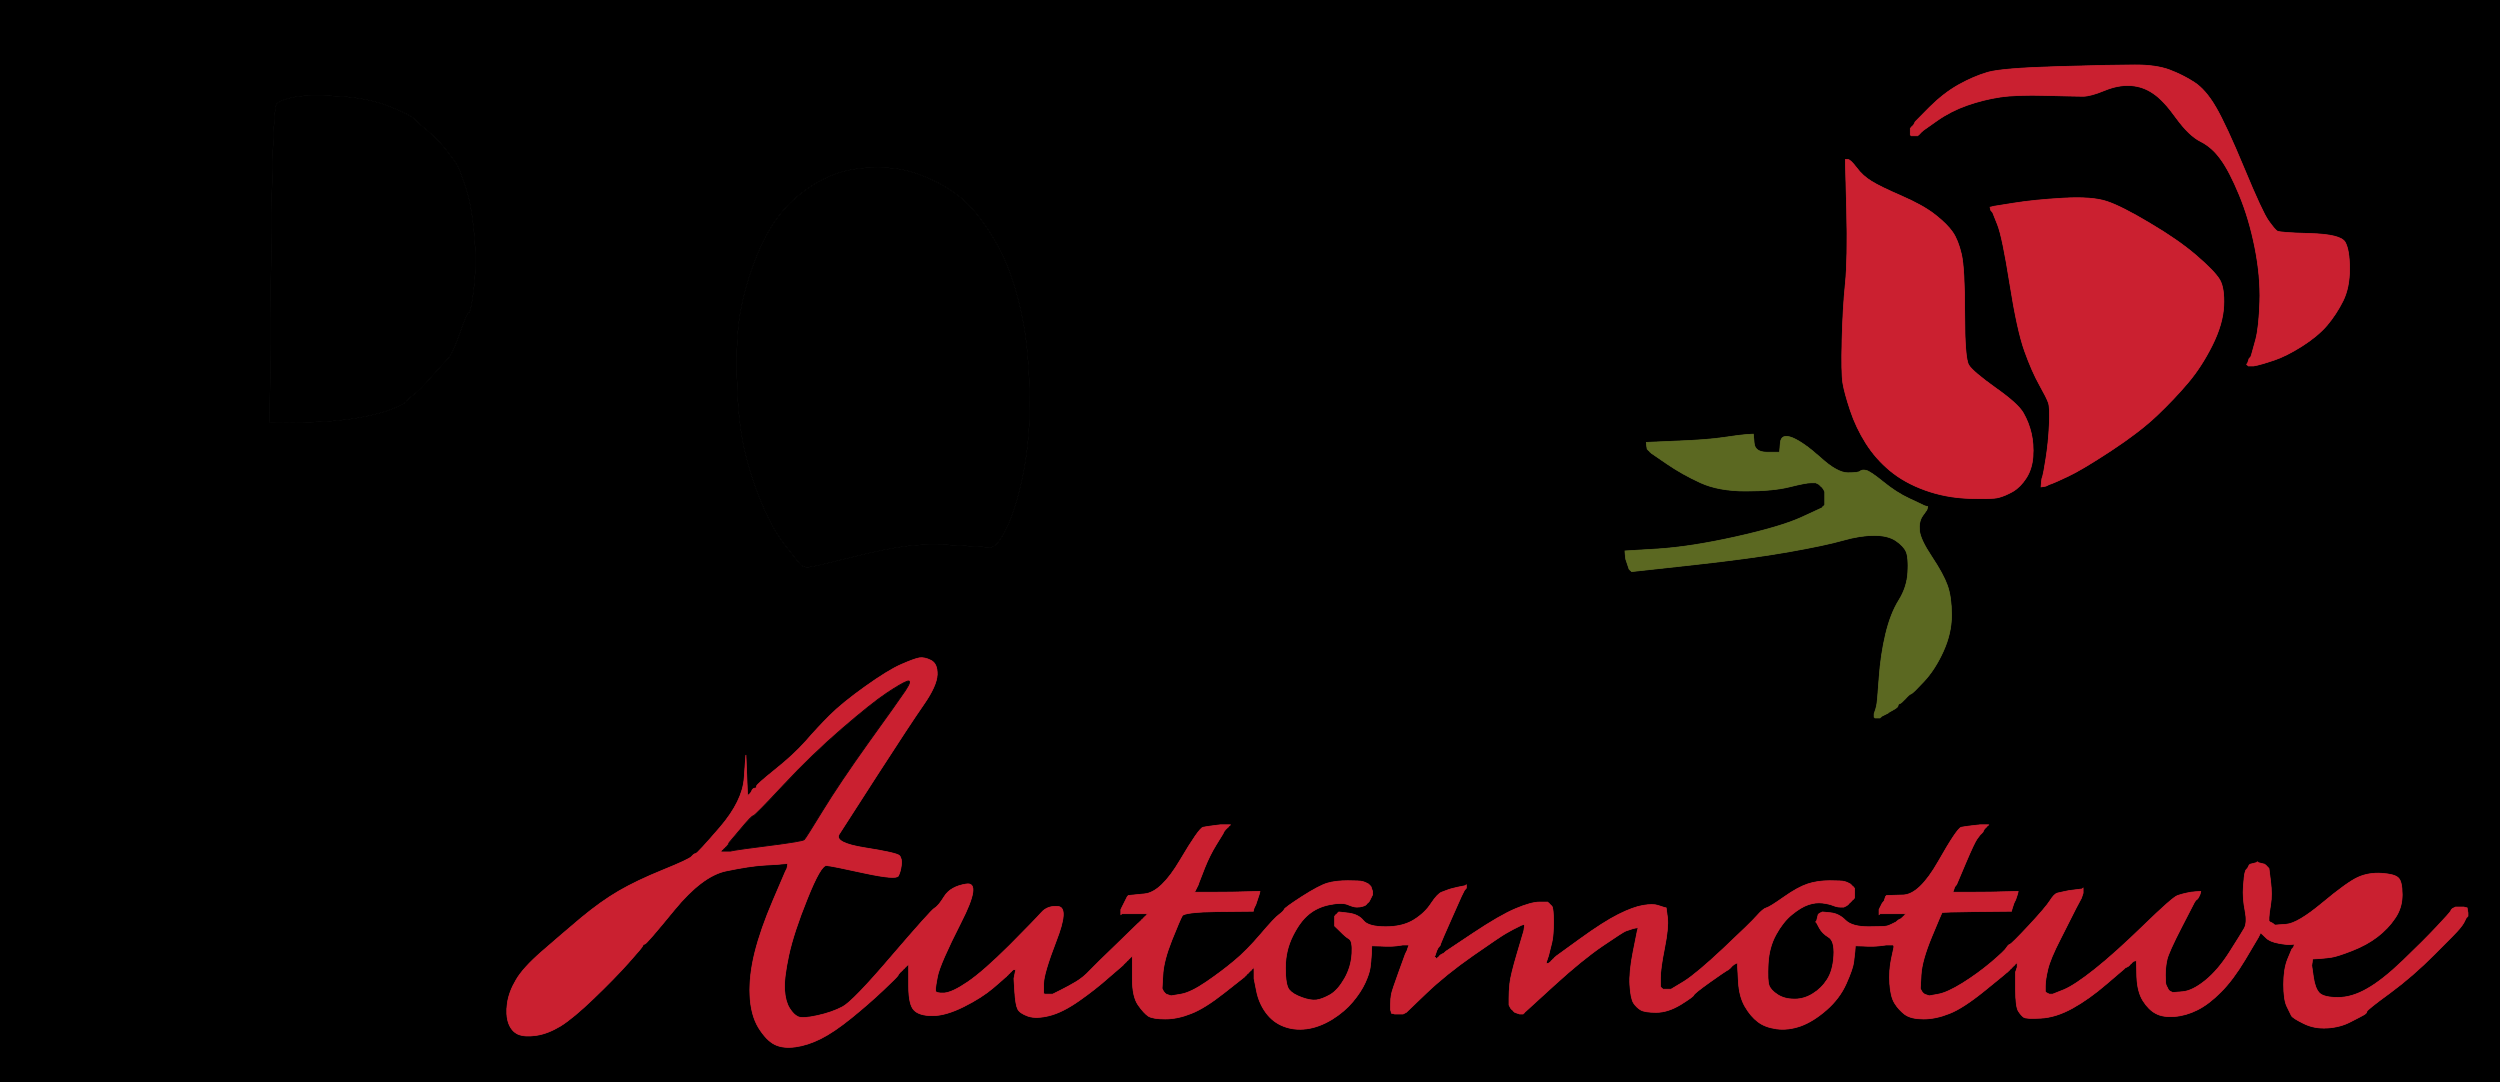 <!-- Created with clker.com Auto tracing tool http://www.clker.com) --> 
<svg 
   xmlns='http://www.w3.org/2000/svg'
   width='1520'
   height='658'>
<path style='opacity:1;fill:#000000;fill-rule:evenodd;stroke:#000000;stroke-width:0.5px;stroke-linecap:butt;stroke-linejoin:miter;stroke-opacity:1;' d='M 0.0 329.0 L 0.0 0.0 L 760.0 0.0 L 1520.0 0.0 L 1520.0 329.0 L 1520.0 658.0 L 760.0 658.0 L 0.0 658.0 L 0.0 329.0 z 
M 1372.5 222.0 L 1370.0 222.5 L 1368.5 222.5 L 1367.0 222.5 L 1366.8 222.2 L 1366.5 222.0 L 1366.2 221.8 L 1366.0 221.5 L 1366.2 221.2 L 1366.5 221.0 L 1367.0 219.5 L 1367.5 218.0 L 1367.8 217.8 L 1368.0 217.5 L 1368.2 217.2 L 1368.5 217.0 L 1369.0 215.5 Q 1369.5 214.0 1371.5 206.5 Q 1373.5 199.0 1374.0 183.5 Q 1374.5 168.0 1371.0 150.5 Q 1367.5 133.0 1361.5 118.5 Q 1355.5 104.0 1350.2 96.8 Q 1345.0 89.5 1338.0 86.0 Q 1331.0 82.5 1323.2 71.8 Q 1315.5 61.0 1309.2 56.8 Q 1303.0 52.5 1295.5 52.0 Q 1288.0 51.5 1279.5 55.0 Q 1271.0 58.5 1266.5 58.5 Q 1262.0 58.5 1244.0 58.0 Q 1226.0 57.5 1216.0 59.0 Q 1206.0 60.5 1196.0 64.0 Q 1186.0 67.5 1177.5 73.5 L 1169.0 79.5 L 1168.8 79.8 L 1168.5 80.0 L 1168.2 80.2 L 1168.0 80.5 L 1167.8 80.8 L 1167.5 81.0 L 1167.2 81.2 L 1167.0 81.5 L 1166.8 81.8 L 1166.5 82.0 L 1166.2 82.2 L 1166.0 82.5 L 1164.0 82.5 L 1162.0 82.5 L 1161.8 82.2 L 1161.5 82.0 L 1161.5 80.0 L 1161.5 78.0 L 1161.8 77.8 L 1162.0 77.5 L 1162.2 77.2 L 1162.5 77.0 L 1162.8 76.8 L 1163.0 76.5 L 1163.2 76.2 L 1163.5 76.0 L 1164.0 75.0 L 1164.5 74.0 L 1173.2 65.2 Q 1182.0 56.5 1191.0 51.5 Q 1200.0 46.5 1208.5 44.0 Q 1217.0 41.5 1251.0 40.5 Q 1285.0 39.5 1298.0 39.5 Q 1311.0 39.5 1319.0 42.5 Q 1327.0 45.5 1334.0 50.0 Q 1341.0 54.5 1347.2 65.2 Q 1353.5 76.0 1364.5 102.5 Q 1375.5 129.0 1379.2 134.2 Q 1383.0 139.5 1384.5 140.5 Q 1386.0 141.5 1404.5 142.0 Q 1423.0 142.5 1425.8 147.2 Q 1428.5 152.0 1428.5 163.5 Q 1428.5 175.0 1424.5 183.0 Q 1420.5 191.0 1414.8 197.8 Q 1409.0 204.5 1399.5 210.5 Q 1390.0 216.5 1382.5 219.0 Q 1375.0 221.5 1372.5 222.0 z 
M 184.0 256.8 L 164.0 257.0 L 164.8 161.5 Q 165.5 66.0 168.2 63.2 Q 171.0 60.5 179.0 59.0 Q 187.0 57.5 205.5 58.5 Q 224.0 59.5 237.0 64.8 Q 250.0 70.0 252.5 72.8 Q 255.0 75.5 260.8 80.2 Q 266.5 85.0 271.8 91.8 Q 277.0 98.5 278.2 100.8 Q 279.5 103.0 283.0 113.5 Q 286.5 124.0 288.0 139.0 Q 289.5 154.0 289.0 164.0 Q 288.5 174.0 287.2 182.0 Q 286.0 190.0 285.0 190.0 Q 284.0 190.0 279.5 202.8 Q 275.0 215.5 272.2 218.2 Q 269.5 221.0 262.2 229.2 Q 255.0 237.5 251.2 240.2 Q 247.5 243.0 247.2 244.0 Q 247.0 245.0 239.5 248.2 Q 232.0 251.5 218.0 254.0 Q 204.0 256.5 184.0 256.8 z 
M 1122.8 127.5 L 1122.0 97.0 L 1123.5 97.0 Q 1125.0 97.0 1128.8 102.0 Q 1132.5 107.0 1137.8 110.2 Q 1143.0 113.5 1156.2 119.2 Q 1169.5 125.0 1176.8 130.8 Q 1184.0 136.5 1187.2 141.2 Q 1190.5 146.0 1192.5 154.5 Q 1194.5 163.0 1194.5 190.5 Q 1194.5 218.0 1197.0 222.0 Q 1199.5 226.0 1213.2 235.8 Q 1227.0 245.5 1230.2 251.2 Q 1233.5 257.0 1235.0 263.5 Q 1236.5 270.0 1236.0 277.5 Q 1235.5 285.0 1232.0 290.5 Q 1228.5 296.0 1223.8 298.8 Q 1219.0 301.5 1215.0 302.5 Q 1211.0 303.5 1197.0 303.0 Q 1183.0 302.5 1170.5 298.0 Q 1158.0 293.5 1149.2 286.2 Q 1140.5 279.0 1134.5 269.5 Q 1128.5 260.0 1125.0 249.5 Q 1121.5 239.0 1120.5 233.0 Q 1119.5 227.0 1120.0 207.0 Q 1120.5 187.0 1122.0 172.5 Q 1123.5 158.0 1122.8 127.5 z 
M 528.0 102.0 Q 540.0 101.5 548.0 103.0 Q 556.0 104.5 566.0 109.0 Q 576.0 113.5 584.2 120.2 Q 592.5 127.0 601.0 140.0 Q 609.5 153.0 614.5 167.0 Q 619.5 181.0 622.5 198.0 Q 625.5 215.0 626.0 240.0 Q 626.5 265.0 622.5 286.0 Q 618.5 307.0 612.5 320.0 Q 606.5 333.0 601.8 332.8 Q 597.0 332.5 580.5 331.5 Q 564.0 330.5 551.5 332.0 Q 539.0 333.5 519.0 338.5 Q 499.0 343.5 494.0 344.5 Q 489.0 345.5 487.0 343.5 Q 485.0 341.5 476.8 330.8 Q 468.5 320.0 461.5 302.0 Q 454.5 284.0 451.5 268.0 Q 448.5 252.0 448.0 228.5 Q 447.5 205.0 450.0 190.5 Q 452.5 176.0 458.0 161.0 Q 463.5 146.0 470.5 135.5 Q 477.5 125.0 486.8 117.8 Q 496.0 110.5 506.0 106.5 Q 516.0 102.5 528.0 102.0 z 
M 1247.5 294.0 L 1246.0 294.5 L 1245.0 295.0 L 1244.0 295.5 L 1242.5 295.8 L 1241.0 296.0 L 1241.2 293.5 L 1241.5 291.0 L 1242.0 289.5 Q 1242.5 288.0 1244.0 278.5 Q 1245.5 269.0 1246.0 258.5 Q 1246.5 248.0 1245.5 245.0 Q 1244.5 242.0 1240.0 234.0 Q 1235.5 226.0 1231.0 213.5 Q 1226.5 201.0 1222.0 172.5 Q 1217.5 144.0 1214.5 136.5 L 1211.5 129.0 L 1211.2 128.8 L 1211.0 128.5 L 1210.8 128.2 L 1210.5 128.0 L 1210.2 127.0 L 1210.0 126.0 L 1211.0 125.8 L 1212.0 125.5 L 1224.5 123.5 Q 1237.0 121.5 1254.5 120.5 Q 1272.0 119.5 1281.0 122.5 Q 1290.0 125.5 1307.2 135.8 Q 1324.5 146.0 1335.5 155.5 Q 1346.5 165.0 1349.5 170.0 Q 1352.5 175.0 1352.0 186.0 Q 1351.5 197.0 1345.0 210.0 Q 1338.5 223.0 1330.2 232.8 Q 1322.0 242.5 1311.5 252.5 Q 1301.0 262.5 1283.5 274.0 Q 1266.0 285.5 1257.5 289.5 Q 1249.0 293.5 1247.5 294.0 z 
M 1169.0 307.0 L 1170.0 307.5 L 1171.0 307.8 L 1172.0 308.0 L 1171.8 309.0 L 1171.5 310.0 L 1169.0 313.5 Q 1166.5 317.0 1167.0 322.5 Q 1167.5 328.0 1174.5 338.5 Q 1181.5 349.0 1184.0 356.0 Q 1186.5 363.0 1186.5 374.0 Q 1186.5 385.0 1181.5 396.0 Q 1176.5 407.0 1169.8 414.2 Q 1163.0 421.5 1162.0 421.8 Q 1161.0 422.0 1158.5 424.8 Q 1156.0 427.5 1155.0 427.8 Q 1154.0 428.0 1154.0 429.0 Q 1154.0 430.0 1151.2 431.5 Q 1148.5 433.0 1148.2 433.2 L 1148.0 433.5 L 1147.0 434.0 L 1146.0 434.5 L 1145.0 435.0 L 1144.0 435.5 L 1143.8 435.8 L 1143.5 436.0 L 1143.2 436.2 L 1143.0 436.5 L 1141.5 436.5 L 1140.0 436.5 L 1139.8 436.2 L 1139.5 436.0 L 1139.5 435.0 L 1139.5 434.0 L 1140.0 432.5 L 1140.5 431.0 L 1141.0 429.0 Q 1141.5 427.0 1142.5 412.5 Q 1143.5 398.0 1146.5 385.5 Q 1149.5 373.0 1154.5 365.0 Q 1159.5 357.0 1160.0 348.0 Q 1160.5 339.0 1159.0 335.5 Q 1157.5 332.0 1152.8 328.8 Q 1148.0 325.5 1139.5 325.5 Q 1131.0 325.5 1120.5 328.5 Q 1110.0 331.5 1087.5 335.5 Q 1065.0 339.5 1028.5 343.5 L 992.0 347.5 L 991.8 347.2 L 991.5 347.0 L 991.2 346.8 L 991.0 346.5 L 990.8 346.2 L 990.5 346.0 L 990.0 344.5 L 989.5 343.0 L 989.0 341.5 L 988.5 340.0 L 988.2 337.5 L 988.0 335.0 L 1008.0 333.8 Q 1028.0 332.5 1055.0 326.5 Q 1082.0 320.5 1094.8 314.8 Q 1107.5 309.0 1107.8 308.8 Q 1108.0 308.5 1108.2 308.2 L 1108.5 308.0 L 1108.8 307.8 L 1109.0 307.5 L 1109.2 307.2 L 1109.5 307.0 L 1109.5 303.0 L 1109.5 299.0 L 1109.0 298.0 L 1108.5 297.0 L 1108.2 296.8 L 1108.0 296.5 L 1107.8 296.2 L 1107.5 296.0 L 1107.2 295.8 L 1107.0 295.5 L 1106.8 295.2 L 1106.5 295.0 L 1106.2 294.8 L 1106.0 294.5 L 1105.0 294.0 L 1104.0 293.5 L 1101.0 293.5 Q 1098.0 293.5 1088.0 296.0 Q 1078.0 298.5 1061.5 298.5 Q 1045.0 298.5 1034.0 293.5 Q 1023.0 288.5 1013.5 282.0 L 1004.0 275.5 L 1003.8 275.2 L 1003.5 275.0 L 1003.2 274.8 L 1003.0 274.5 L 1002.8 274.2 L 1002.5 274.0 L 1002.2 273.8 L 1002.0 273.5 L 1001.8 273.2 L 1001.5 273.0 L 1001.2 271.0 L 1001.0 269.0 L 1019.5 268.2 Q 1038.0 267.5 1048.0 266.0 Q 1058.0 264.5 1062.0 264.2 L 1066.0 264.0 L 1066.5 269.5 Q 1067.0 275.0 1074.5 275.0 L 1082.0 275.0 L 1082.5 269.2 Q 1083.0 263.5 1089.8 266.2 Q 1096.5 269.0 1106.8 278.2 Q 1117.0 287.5 1123.5 287.5 Q 1130.0 287.5 1131.0 286.5 Q 1132.0 285.5 1134.5 286.0 Q 1137.0 286.5 1145.0 293.0 Q 1153.0 299.5 1160.5 303.0 Q 1168.0 306.5 1169.0 307.0 z 
M 634.5 598.0 L 634.5 604.0 L 634.8 604.2 L 635.0 604.5 L 637.5 604.5 L 640.0 604.5 L 645.0 602.0 Q 650.0 599.5 654.5 596.8 Q 659.0 594.0 662.5 590.2 Q 666.0 586.5 679.0 574.0 Q 692.0 561.5 692.2 561.2 L 692.5 561.0 L 692.8 560.8 L 693.0 560.5 L 693.2 560.2 L 693.5 560.0 L 693.8 559.8 L 694.0 559.5 L 694.2 559.2 L 694.5 559.0 L 694.8 558.8 L 695.0 558.5 L 695.2 558.2 L 695.5 558.0 L 695.8 557.8 L 696.0 557.5 L 696.2 557.2 L 696.5 557.0 L 696.8 556.8 L 697.0 556.5 L 697.2 556.2 L 697.5 556.0 L 697.8 555.8 L 698.0 555.5 L 690.0 555.5 L 682.0 555.5 L 681.8 555.8 L 681.5 556.0 L 681.5 554.5 L 681.5 553.0 L 682.0 552.0 L 682.5 551.0 L 683.0 550.0 L 683.5 549.0 L 684.0 548.0 L 684.5 547.0 L 685.0 546.0 L 685.5 545.0 L 685.8 544.8 L 686.0 544.5 L 696.0 543.5 Q 706.0 542.5 717.5 523.0 Q 729.0 503.5 731.5 503.0 Q 734.0 502.5 738.0 502.0 L 742.0 501.5 L 745.0 501.5 L 748.0 501.5 L 747.8 501.8 L 747.5 502.0 L 747.2 502.2 L 747.0 502.5 L 746.8 502.8 L 746.5 503.0 L 746.2 503.2 L 746.0 503.5 L 745.8 503.8 L 745.5 504.0 L 745.2 504.2 L 745.0 504.5 L 744.8 504.8 L 744.5 505.0 L 744.0 506.0 L 743.5 507.0 L 739.5 513.5 Q 735.5 520.0 732.5 527.5 Q 729.5 535.0 729.0 536.5 L 728.5 538.0 L 728.0 539.0 L 727.5 540.0 L 727.0 541.0 L 726.5 542.0 L 726.2 542.2 L 726.0 542.5 L 738.0 542.5 Q 750.0 542.5 758.0 542.2 L 766.0 542.0 L 765.8 543.0 L 765.5 544.0 L 765.0 545.5 L 764.5 547.0 L 764.0 548.5 L 763.5 550.0 L 763.0 551.0 L 762.5 552.0 L 762.2 553.0 L 762.0 554.0 L 741.0 554.2 Q 720.0 554.5 718.8 556.8 Q 717.5 559.0 712.5 571.5 Q 707.5 584.0 707.0 592.5 L 706.5 601.0 L 707.0 602.0 L 707.5 603.0 L 707.8 603.2 L 708.0 603.5 L 708.2 603.8 L 708.5 604.0 L 708.8 604.2 L 709.0 604.5 L 710.5 605.0 L 712.0 605.5 L 718.0 604.5 Q 724.0 603.5 733.5 597.0 Q 743.0 590.5 750.5 584.2 Q 758.0 578.0 766.5 568.0 Q 775.0 558.0 777.8 556.0 Q 780.5 554.0 780.8 553.0 Q 781.0 552.0 791.5 545.2 Q 802.0 538.5 807.0 537.0 Q 812.0 535.5 819.5 535.5 Q 827.0 535.5 828.5 536.0 L 830.0 536.5 L 831.0 537.0 L 832.0 537.5 L 832.2 537.8 L 832.5 538.0 L 832.8 538.2 L 833.0 538.5 L 833.2 538.8 L 833.5 539.0 L 834.0 540.5 L 834.5 542.0 L 834.5 543.0 L 834.5 544.0 L 834.0 545.0 L 833.5 546.0 L 833.0 547.0 L 832.5 548.0 L 832.2 548.2 L 832.0 548.5 L 831.8 548.8 L 831.5 549.0 L 831.2 549.2 L 831.0 549.5 L 830.8 549.8 L 830.5 550.0 L 830.2 550.2 L 830.0 550.5 L 828.5 551.0 Q 827.0 551.5 825.0 551.5 Q 823.0 551.5 819.5 550.0 Q 816.0 548.5 808.5 550.0 Q 801.0 551.5 795.8 555.8 Q 790.5 560.0 786.0 569.0 Q 781.5 578.0 781.5 588.5 Q 781.5 599.0 783.8 601.8 Q 786.0 604.5 791.5 606.5 Q 797.0 608.5 800.5 608.0 Q 804.0 607.5 808.8 604.8 Q 813.5 602.0 817.5 595.0 Q 821.5 588.0 822.0 580.0 Q 822.5 572.0 820.2 570.8 Q 818.0 569.5 814.8 566.2 L 811.5 563.0 L 811.5 560.0 L 811.5 557.0 L 811.8 556.8 L 812.0 556.5 L 812.2 556.2 L 812.5 556.0 L 812.8 555.8 L 813.0 555.5 L 813.2 555.2 L 813.5 555.0 L 813.8 554.8 L 814.0 554.5 L 820.0 555.2 Q 826.0 556.0 829.0 559.8 Q 832.0 563.5 842.5 563.5 Q 853.0 563.5 859.8 559.2 Q 866.5 555.0 870.2 549.2 Q 874.0 543.5 876.5 542.5 Q 879.0 541.5 880.5 541.0 L 882.0 540.5 L 884.0 540.0 L 886.0 539.5 L 888.5 539.0 L 891.0 538.5 L 891.2 538.2 L 891.5 538.0 L 891.5 539.0 L 891.5 540.0 L 891.2 540.2 L 891.0 540.5 L 890.8 540.8 L 890.5 541.0 L 890.0 542.0 L 889.5 543.0 L 889.0 544.0 L 888.5 545.0 L 882.5 558.5 Q 876.5 572.0 876.0 573.5 L 875.5 575.0 L 875.2 575.2 L 875.0 575.5 L 874.8 575.8 L 874.5 576.0 L 874.0 577.0 L 873.5 578.0 L 873.0 579.5 L 872.5 581.0 L 872.2 581.2 L 872.0 581.5 L 872.2 581.8 L 872.5 582.0 L 872.8 582.2 L 873.0 582.5 L 873.2 582.8 L 873.5 583.0 L 873.8 582.8 L 874.0 582.5 L 874.2 582.2 L 874.5 582.0 L 874.8 581.8 L 875.0 581.5 L 875.2 581.2 L 875.5 581.0 L 875.8 580.8 L 876.0 580.5 L 877.0 580.0 L 878.0 579.5 L 878.2 579.2 L 878.5 579.0 L 878.8 578.8 L 879.0 578.5 L 895.5 567.5 Q 912.0 556.5 921.5 552.5 Q 931.0 548.5 936.0 548.5 L 941.0 548.5 L 941.2 548.8 L 941.5 549.0 L 941.8 549.2 L 942.0 549.5 L 942.2 549.8 L 942.5 550.0 L 943.5 551.0 Q 944.5 552.0 944.5 560.5 Q 944.5 569.0 943.5 573.0 Q 942.5 577.0 942.0 579.0 L 941.5 581.0 L 941.0 582.5 L 940.5 584.0 L 940.2 585.0 L 940.0 586.0 L 941.0 585.8 L 942.0 585.5 L 942.2 585.2 L 942.5 585.0 L 942.8 584.8 L 943.0 584.5 L 943.2 584.2 L 943.5 584.0 L 943.8 583.8 L 944.0 583.5 L 944.2 583.2 L 944.5 583.0 L 944.8 582.8 L 945.0 582.5 L 945.2 582.2 L 945.5 582.0 L 945.8 581.8 L 946.0 581.5 L 960.5 571.0 Q 975.0 560.5 984.0 556.0 Q 993.0 551.5 999.0 550.5 Q 1005.0 549.5 1008.0 550.5 Q 1011.0 551.5 1012.0 551.8 L 1013.0 552.0 L 1013.8 558.0 Q 1014.5 564.0 1012.0 576.5 Q 1009.5 589.0 1009.5 594.5 L 1009.5 600.0 L 1009.8 600.2 L 1010.0 600.5 L 1010.2 600.8 L 1010.5 601.0 L 1010.8 601.2 L 1011.0 601.5 L 1013.5 601.5 L 1016.0 601.5 L 1023.8 596.8 Q 1031.5 592.0 1048.0 576.5 Q 1064.5 561.0 1068.2 556.8 Q 1072.0 552.5 1074.0 552.0 Q 1076.0 551.5 1084.5 545.5 Q 1093.0 539.5 1099.0 537.5 Q 1105.0 535.5 1112.5 535.5 Q 1120.0 535.5 1121.5 536.0 L 1123.0 536.5 L 1124.0 537.0 L 1125.0 537.5 L 1125.2 537.8 L 1125.5 538.0 L 1125.8 538.2 L 1126.0 538.5 L 1126.2 538.8 L 1126.5 539.0 L 1126.8 539.2 L 1127.0 539.5 L 1127.2 539.8 L 1127.5 540.0 L 1127.5 543.0 L 1127.5 546.0 L 1127.2 546.2 L 1127.0 546.5 L 1126.8 546.8 L 1126.5 547.0 L 1126.2 547.2 L 1126.0 547.5 L 1125.8 547.8 L 1125.5 548.0 L 1125.2 548.2 L 1125.0 548.5 L 1124.8 548.8 L 1124.5 549.0 L 1124.2 549.2 L 1124.0 549.5 L 1123.8 549.8 L 1123.5 550.0 L 1123.2 550.2 L 1123.0 550.5 L 1122.0 551.0 L 1121.0 551.5 L 1119.0 551.5 Q 1117.0 551.5 1114.5 550.5 Q 1112.0 549.5 1108.0 549.0 Q 1104.0 548.5 1099.5 550.0 Q 1095.0 551.5 1089.5 556.0 Q 1084.0 560.5 1079.8 568.2 Q 1075.5 576.0 1075.0 586.0 Q 1074.5 596.0 1075.5 599.0 Q 1076.5 602.0 1080.8 604.8 Q 1085.0 607.5 1091.0 607.5 Q 1097.0 607.5 1102.2 604.2 Q 1107.5 601.0 1111.0 595.5 Q 1114.5 590.0 1115.0 581.0 Q 1115.5 572.0 1111.8 569.8 Q 1108.0 567.5 1106.2 564.2 L 1104.5 561.0 L 1104.2 560.8 L 1104.0 560.5 L 1104.2 560.2 L 1104.5 560.0 L 1105.0 558.0 L 1105.5 556.0 L 1105.8 555.8 L 1106.0 555.5 L 1107.0 555.0 L 1108.0 554.5 L 1113.0 555.0 Q 1118.0 555.5 1122.0 559.5 Q 1126.0 563.5 1136.0 563.5 Q 1146.0 563.5 1147.5 563.0 Q 1149.0 562.5 1150.0 562.0 L 1151.0 561.5 L 1152.0 561.0 L 1153.0 560.5 L 1153.2 560.2 L 1153.5 560.0 L 1153.8 559.8 L 1154.0 559.5 L 1155.0 559.0 L 1156.0 558.5 L 1156.2 558.2 L 1156.5 558.0 L 1156.8 557.8 L 1157.0 557.5 L 1157.2 557.2 L 1157.5 557.0 L 1157.8 556.8 L 1158.0 556.5 L 1158.2 556.2 L 1158.5 556.0 L 1158.8 555.8 L 1159.0 555.5 L 1151.0 555.5 L 1143.0 555.5 L 1142.8 555.8 L 1142.5 556.0 L 1142.5 554.5 L 1142.5 553.0 L 1143.0 552.0 L 1143.5 551.0 L 1144.0 550.0 L 1144.5 549.0 L 1144.8 548.8 L 1145.0 548.5 L 1145.2 548.2 L 1145.5 548.0 L 1146.0 546.5 L 1146.5 545.0 L 1146.8 544.8 L 1147.0 544.5 L 1157.0 544.2 Q 1167.0 544.0 1178.5 523.8 Q 1190.0 503.5 1192.5 503.0 Q 1195.0 502.5 1199.5 502.0 L 1204.0 501.5 L 1206.5 501.5 L 1209.0 501.5 L 1208.8 501.8 L 1208.5 502.0 L 1208.2 502.2 L 1208.0 502.5 L 1207.8 502.8 L 1207.5 503.0 L 1207.2 503.2 L 1207.0 503.5 L 1206.8 503.8 L 1206.5 504.0 L 1206.0 505.0 L 1205.5 506.0 L 1205.2 506.2 L 1205.0 506.5 L 1204.8 506.8 L 1204.5 507.0 L 1204.2 507.2 Q 1204.0 507.5 1202.2 509.8 Q 1200.5 512.0 1195.0 525.0 L 1189.5 538.0 L 1189.2 538.2 L 1189.0 538.5 L 1188.8 538.8 L 1188.5 539.0 L 1188.0 540.5 L 1187.5 542.0 L 1187.2 542.2 L 1187.0 542.5 L 1199.0 542.5 Q 1211.0 542.5 1219.0 542.2 L 1227.0 542.0 L 1226.8 543.0 L 1226.5 544.0 L 1226.0 545.5 L 1225.5 547.0 L 1225.0 548.0 L 1224.5 549.0 L 1224.0 550.5 L 1223.5 552.0 L 1223.2 553.0 L 1223.0 554.0 L 1202.0 554.2 Q 1181.0 554.5 1180.8 554.8 Q 1180.5 555.0 1174.5 569.5 Q 1168.5 584.0 1168.0 592.5 L 1167.5 601.0 L 1168.0 602.0 L 1168.5 603.0 L 1168.8 603.2 L 1169.0 603.5 L 1169.2 603.8 L 1169.5 604.0 L 1169.8 604.2 L 1170.0 604.5 L 1171.5 605.0 L 1173.0 605.5 L 1178.5 604.5 Q 1184.0 603.5 1193.2 597.8 Q 1202.5 592.0 1210.8 585.0 Q 1219.0 578.0 1220.0 576.2 Q 1221.0 574.5 1222.0 574.2 Q 1223.0 574.0 1233.5 562.8 Q 1244.0 551.5 1246.5 547.5 Q 1249.0 543.5 1251.0 543.0 Q 1253.0 542.5 1255.5 542.0 L 1258.0 541.5 L 1262.0 541.0 L 1266.0 540.5 L 1266.2 540.2 L 1266.5 540.0 L 1266.5 541.5 L 1266.5 543.0 L 1266.0 544.5 L 1265.5 546.0 L 1262.2 552.2 Q 1259.0 558.5 1252.8 570.8 Q 1246.5 583.0 1245.0 589.5 Q 1243.5 596.0 1243.5 599.5 L 1243.5 603.0 L 1243.8 603.2 L 1244.0 603.5 L 1245.0 604.0 L 1246.0 604.5 L 1247.0 604.5 L 1248.0 604.5 L 1254.8 601.8 Q 1261.5 599.0 1273.8 589.2 Q 1286.0 579.5 1303.5 562.5 Q 1321.0 545.5 1324.0 544.5 Q 1327.0 543.5 1329.5 543.0 L 1332.0 542.5 L 1335.0 542.2 L 1338.0 542.0 L 1337.8 543.0 L 1337.5 544.0 L 1337.0 545.0 L 1336.5 546.0 L 1336.2 546.2 L 1336.0 546.5 L 1335.8 546.8 L 1335.5 547.0 L 1335.2 547.2 L 1335.0 547.5 L 1334.8 547.8 L 1334.5 548.0 L 1326.5 563.5 Q 1318.5 579.0 1317.5 583.5 Q 1316.5 588.0 1316.5 593.0 Q 1316.5 598.0 1317.0 599.0 L 1317.5 600.0 L 1318.0 601.0 L 1318.5 602.0 L 1318.8 602.2 L 1319.0 602.5 L 1320.0 603.0 L 1321.0 603.5 L 1327.0 603.0 Q 1333.0 602.5 1340.8 596.2 Q 1348.5 590.0 1355.5 579.0 Q 1362.5 568.0 1364.5 564.5 Q 1366.5 561.0 1365.0 553.5 Q 1363.5 546.0 1364.0 539.0 Q 1364.5 532.0 1365.0 530.5 L 1365.5 529.0 L 1365.8 528.8 L 1366.0 528.5 L 1366.2 528.2 L 1366.5 528.0 L 1367.0 527.0 L 1367.5 526.0 L 1367.8 525.8 L 1368.0 525.5 L 1370.0 525.0 L 1372.0 524.5 L 1372.2 524.2 L 1372.5 524.0 L 1372.8 524.2 L 1373.0 524.5 L 1375.0 525.0 L 1377.0 525.5 L 1377.2 525.8 L 1377.5 526.0 L 1377.8 526.2 L 1378.0 526.5 L 1378.2 526.8 L 1378.5 527.0 L 1378.8 527.2 L 1379.0 527.5 L 1379.2 527.8 L 1379.5 528.0 L 1380.5 536.0 Q 1381.5 544.0 1380.5 550.0 Q 1379.5 556.0 1379.5 558.0 L 1379.5 560.0 L 1379.8 560.2 L 1380.0 560.5 L 1381.0 561.0 L 1382.0 561.5 L 1382.2 561.8 L 1382.5 562.0 L 1382.8 562.2 L 1383.0 562.5 L 1390.0 562.0 Q 1397.0 561.5 1412.0 549.0 Q 1427.0 536.5 1433.5 533.5 Q 1440.0 530.5 1448.0 531.0 Q 1456.0 531.5 1458.2 533.8 Q 1460.5 536.0 1460.5 544.0 Q 1460.5 552.0 1456.2 558.2 Q 1452.0 564.5 1445.5 569.5 Q 1439.0 574.5 1430.0 578.0 Q 1421.0 581.5 1417.5 582.0 Q 1414.0 582.5 1410.0 582.8 L 1406.0 583.0 L 1405.8 585.0 L 1405.5 587.0 L 1406.5 594.0 Q 1407.5 601.0 1410.2 603.8 Q 1413.0 606.5 1421.5 606.5 Q 1430.0 606.5 1439.2 601.2 Q 1448.5 596.0 1461.0 584.0 Q 1473.5 572.0 1481.5 563.5 Q 1489.5 555.0 1490.0 554.0 L 1490.5 553.0 L 1490.8 552.8 L 1491.0 552.5 L 1492.0 552.0 L 1493.0 551.5 L 1495.5 551.5 L 1498.0 551.5 L 1499.0 551.8 L 1500.0 552.0 L 1500.2 553.5 L 1500.5 555.0 L 1500.5 556.0 L 1500.5 557.0 L 1500.2 557.2 L 1500.0 557.5 L 1499.8 557.8 L 1499.5 558.0 L 1499.0 559.0 L 1498.5 560.0 L 1498.0 561.0 Q 1497.5 562.0 1495.5 564.5 Q 1493.5 567.0 1480.2 580.2 Q 1467.0 593.5 1453.0 603.8 Q 1439.0 614.0 1439.0 615.0 Q 1439.0 616.0 1437.2 617.0 Q 1435.5 618.0 1429.2 621.2 Q 1423.0 624.5 1415.0 625.0 Q 1407.0 625.5 1400.5 622.2 Q 1394.0 619.0 1393.2 617.5 Q 1392.5 616.0 1390.5 612.0 Q 1388.5 608.0 1388.5 598.5 Q 1388.5 589.0 1391.0 583.0 L 1393.5 577.0 L 1393.8 576.8 L 1394.0 576.5 L 1394.2 576.2 L 1394.5 576.0 L 1394.8 575.0 L 1395.0 574.0 L 1393.0 574.2 Q 1391.0 574.5 1385.5 573.5 Q 1380.0 572.5 1377.8 570.2 L 1375.5 568.0 L 1375.2 567.8 L 1375.0 567.5 L 1374.8 567.2 L 1374.5 567.0 L 1374.0 568.0 L 1373.5 569.0 L 1373.0 570.0 Q 1372.5 571.0 1365.0 583.5 Q 1357.5 596.0 1350.2 603.2 Q 1343.0 610.5 1336.0 614.0 Q 1329.0 617.5 1322.0 618.0 Q 1315.0 618.5 1310.8 616.2 Q 1306.5 614.0 1303.0 608.5 Q 1299.5 603.0 1299.2 593.5 L 1299.0 584.0 L 1298.0 584.2 L 1297.0 584.5 L 1296.8 584.8 L 1296.5 585.0 L 1296.2 585.2 L 1296.0 585.5 L 1295.8 585.8 L 1295.5 586.0 L 1295.2 586.2 L 1295.0 586.5 L 1294.8 586.8 L 1294.5 587.0 L 1294.2 587.2 L 1294.0 587.5 L 1293.0 588.0 L 1292.0 588.5 L 1291.8 588.8 Q 1291.5 589.0 1280.8 598.2 Q 1270.0 607.5 1260.0 613.0 Q 1250.0 618.5 1241.0 619.0 Q 1232.0 619.5 1230.5 618.5 Q 1229.0 617.5 1227.2 614.8 Q 1225.5 612.0 1225.5 601.5 L 1225.5 591.0 L 1226.0 589.5 L 1226.5 588.0 L 1226.5 586.5 L 1226.5 585.0 L 1226.2 585.2 L 1226.0 585.5 L 1225.8 585.8 L 1225.5 586.0 L 1225.2 586.2 L 1225.0 586.5 L 1224.8 586.8 L 1224.5 587.0 L 1224.2 587.2 L 1224.0 587.5 L 1223.8 587.8 L 1223.5 588.0 L 1223.2 588.2 L 1223.0 588.5 L 1222.8 588.8 L 1222.5 589.0 L 1222.2 589.2 L 1222.0 589.5 L 1221.8 589.8 L 1221.5 590.0 L 1221.2 590.2 L 1221.0 590.5 L 1220.8 590.8 L 1220.5 591.0 L 1220.2 591.2 Q 1220.0 591.5 1206.8 602.2 Q 1193.5 613.0 1185.2 616.2 Q 1177.0 619.5 1169.5 619.5 Q 1162.0 619.5 1158.2 616.8 Q 1154.5 614.0 1152.0 610.0 Q 1149.5 606.0 1149.0 598.0 Q 1148.5 590.0 1150.0 583.0 L 1151.5 576.0 L 1151.5 575.5 L 1151.5 575.0 L 1151.2 574.8 L 1151.0 574.5 L 1149.0 574.5 L 1147.0 574.5 L 1143.0 575.0 Q 1139.0 575.5 1133.5 575.2 L 1128.0 575.0 L 1127.8 578.0 Q 1127.5 581.0 1127.0 585.0 Q 1126.5 589.0 1122.5 598.0 Q 1118.5 607.0 1110.5 614.0 Q 1102.5 621.0 1094.8 623.8 Q 1087.0 626.5 1080.0 625.5 Q 1073.0 624.5 1068.8 621.2 Q 1064.5 618.0 1061.0 612.0 Q 1057.5 606.0 1057.0 597.0 L 1056.5 588.0 L 1056.5 586.5 L 1056.5 585.0 L 1056.2 585.2 L 1056.0 585.5 L 1055.0 586.0 L 1054.0 586.5 L 1053.8 586.8 L 1053.5 587.0 L 1053.2 587.2 L 1053.0 587.5 L 1052.8 587.8 L 1052.5 588.0 L 1052.2 588.2 L 1052.0 588.5 L 1051.8 588.8 L 1051.5 589.0 L 1051.2 589.2 L 1051.0 589.5 L 1050.0 590.0 Q 1049.0 590.5 1039.5 597.2 Q 1030.0 604.0 1029.8 605.0 Q 1029.5 606.0 1021.8 610.8 Q 1014.0 615.5 1007.0 615.5 Q 1000.0 615.5 997.5 614.0 Q 995.0 612.5 993.2 609.8 Q 991.5 607.0 991.0 599.0 Q 990.5 591.0 993.0 578.5 L 995.5 566.0 L 995.8 565.0 L 996.0 564.0 L 994.5 564.2 L 993.0 564.5 L 991.5 565.0 L 990.0 565.5 L 988.5 566.0 Q 987.0 566.5 974.5 575.0 Q 962.0 583.5 944.8 599.2 L 927.5 615.0 L 927.2 615.2 L 927.0 615.5 L 926.8 615.8 L 926.5 616.0 L 926.2 616.2 L 926.0 616.5 L 925.0 616.5 L 924.0 616.5 L 922.5 616.0 L 921.0 615.5 L 920.8 615.2 L 920.5 615.0 L 920.2 614.8 L 920.0 614.5 L 919.8 614.2 L 919.5 614.0 L 919.2 613.8 L 919.0 613.5 L 918.8 613.2 L 918.5 613.0 L 918.0 612.0 L 917.5 611.0 L 917.5 607.0 Q 917.5 603.0 918.0 598.0 Q 918.5 593.0 922.5 579.5 L 926.5 566.0 L 926.8 564.0 L 927.0 562.0 L 926.0 562.2 L 925.0 562.5 L 924.0 563.0 L 923.0 563.5 L 922.0 564.0 L 921.0 564.5 L 920.0 565.0 Q 919.0 565.5 915.5 567.5 Q 912.0 569.5 895.5 581.0 Q 879.0 592.5 867.0 604.0 L 855.0 615.5 L 854.0 616.0 L 853.0 616.5 L 850.5 616.5 L 848.0 616.5 L 847.0 616.2 L 846.0 616.0 L 845.8 615.0 L 845.5 614.0 L 845.5 610.5 Q 845.5 607.0 846.0 604.5 Q 846.5 602.0 850.5 591.0 L 854.5 580.0 L 855.0 579.0 L 855.5 578.0 L 856.0 576.5 L 856.5 575.0 L 856.8 574.8 L 857.0 574.5 L 855.0 574.5 L 853.0 574.5 L 849.5 575.0 Q 846.0 575.5 840.0 575.2 L 834.0 575.0 L 833.8 580.0 Q 833.5 585.0 833.0 588.5 Q 832.5 592.0 830.0 597.5 Q 827.5 603.0 822.5 609.0 Q 817.5 615.0 809.8 619.8 Q 802.0 624.5 794.5 625.5 Q 787.0 626.5 780.5 624.0 Q 774.0 621.5 769.8 615.8 Q 765.5 610.0 764.0 602.5 L 762.5 595.0 L 762.5 591.5 L 762.5 588.0 L 762.2 588.2 L 762.0 588.5 L 761.8 588.8 L 761.5 589.0 L 761.2 589.2 L 761.0 589.5 L 760.8 589.8 L 760.5 590.0 L 760.2 590.2 L 760.0 590.5 L 759.8 590.8 L 759.5 591.0 L 759.2 591.2 L 759.0 591.5 L 758.8 591.8 L 758.5 592.0 L 758.2 592.2 L 758.0 592.5 L 757.8 592.8 L 757.5 593.0 L 757.2 593.2 L 757.0 593.5 L 756.8 593.8 Q 756.5 594.0 744.5 603.5 Q 732.5 613.0 724.2 616.2 Q 716.0 619.5 708.5 619.5 Q 701.0 619.5 698.2 617.8 Q 695.5 616.0 692.0 611.0 Q 688.5 606.0 688.5 595.0 L 688.5 584.0 L 688.5 582.5 L 688.5 581.0 L 688.2 581.2 L 688.0 581.5 L 687.8 581.8 L 687.5 582.0 L 687.2 582.2 L 687.0 582.5 L 686.8 582.8 L 686.5 583.0 L 686.2 583.2 L 686.0 583.5 L 685.8 583.8 L 685.5 584.0 L 685.2 584.2 L 685.0 584.5 L 684.8 584.8 L 684.5 585.0 L 684.2 585.2 L 684.0 585.5 L 683.8 585.8 L 683.5 586.0 L 683.2 586.2 L 683.0 586.5 L 682.8 586.8 Q 682.5 587.0 674.2 594.2 Q 666.0 601.5 656.0 608.5 Q 646.0 615.5 638.0 617.5 Q 630.0 619.5 625.0 617.8 Q 620.0 616.0 618.8 613.5 Q 617.5 611.0 617.0 603.0 L 616.5 595.0 L 617.0 592.5 L 617.5 590.0 L 617.8 589.8 L 618.0 589.5 L 617.0 589.5 L 616.0 589.5 L 615.8 589.8 L 615.5 590.0 L 615.2 590.2 L 615.0 590.5 L 614.8 590.8 L 614.5 591.0 L 614.2 591.2 L 614.0 591.5 L 613.8 591.8 L 613.5 592.0 L 613.2 592.2 L 613.0 592.5 L 612.8 592.8 L 612.5 593.0 L 612.2 593.2 L 612.0 593.5 L 611.8 593.8 L 611.5 594.0 L 611.2 594.2 Q 611.0 594.5 604.0 600.5 Q 597.0 606.5 586.0 612.0 Q 575.0 617.5 567.0 617.5 Q 559.0 617.5 555.8 614.2 Q 552.5 611.0 552.5 599.5 L 552.5 588.0 L 552.5 587.0 L 552.5 586.0 L 552.2 586.2 L 552.0 586.5 L 551.8 586.8 L 551.5 587.0 L 551.2 587.2 L 551.0 587.5 L 550.8 587.8 L 550.5 588.0 L 550.2 588.2 L 550.0 588.5 L 549.8 588.8 L 549.5 589.0 L 549.2 589.2 L 549.0 589.5 L 548.8 589.8 L 548.5 590.0 L 548.2 590.2 L 548.0 590.5 L 547.8 590.8 L 547.5 591.0 L 547.2 591.2 L 547.0 591.5 L 546.8 591.8 L 546.5 592.0 L 546.0 593.0 Q 545.5 594.0 536.8 602.2 Q 528.0 610.5 517.5 619.0 Q 507.0 627.5 499.0 631.5 Q 491.0 635.5 483.5 636.5 Q 476.0 637.5 471.0 635.0 Q 466.0 632.5 461.2 624.8 Q 456.5 617.0 456.0 605.0 Q 455.5 593.0 459.0 579.0 Q 462.5 565.0 470.0 547.5 L 477.5 530.0 L 478.0 529.0 L 478.5 528.0 L 478.8 526.5 L 479.0 525.0 L 476.0 525.2 L 473.0 525.5 L 464.5 526.0 Q 456.0 526.5 441.5 529.5 Q 427.0 532.5 410.0 553.2 Q 393.0 574.0 392.0 574.0 Q 391.0 574.0 390.8 575.0 Q 390.5 576.0 382.0 585.5 Q 373.5 595.0 361.0 607.0 Q 348.5 619.0 340.8 623.8 Q 333.0 628.5 326.0 629.5 Q 319.0 630.5 315.0 628.8 Q 311.0 627.0 309.2 622.0 Q 307.5 617.0 308.5 610.0 Q 309.5 603.0 313.8 595.8 Q 318.0 588.5 329.5 578.5 Q 341.0 568.5 353.2 558.2 Q 365.5 548.0 376.2 541.8 Q 387.0 535.5 403.0 529.0 Q 419.0 522.5 420.5 520.8 Q 422.0 519.0 423.0 519.0 Q 424.0 519.0 437.8 503.0 Q 451.5 487.0 452.5 473.0 L 453.5 459.0 L 454.0 471.5 L 454.5 484.0 L 454.8 483.8 L 455.0 483.5 L 455.2 483.2 L 455.5 483.0 L 455.8 482.8 L 456.0 482.5 L 456.2 482.2 L 456.5 482.0 L 457.0 481.0 L 457.5 480.0 L 457.8 479.8 L 458.0 479.5 L 459.0 479.2 L 460.0 479.0 L 460.0 478.0 Q 460.0 477.0 471.2 468.0 Q 482.5 459.0 489.8 450.8 Q 497.0 442.5 504.5 435.0 Q 512.0 427.5 526.0 417.5 Q 540.0 407.5 548.0 404.0 Q 556.0 400.5 559.0 400.0 Q 562.0 399.5 566.0 401.5 Q 570.0 403.5 569.8 410.2 Q 569.5 417.0 561.5 428.5 Q 553.5 440.0 533.5 471.0 Q 513.5 502.0 510.2 507.2 Q 507.0 512.5 526.0 515.5 Q 545.0 518.5 546.8 520.2 Q 548.5 522.0 548.0 526.0 Q 547.5 530.0 546.2 532.5 Q 545.0 535.0 525.5 530.8 Q 506.0 526.5 502.5 526.2 Q 499.0 526.0 490.8 546.5 Q 482.5 567.0 479.5 581.0 Q 476.5 595.0 477.0 602.0 Q 477.5 609.0 480.0 613.0 Q 482.5 617.0 485.2 618.2 Q 488.0 619.5 497.0 617.5 Q 506.0 615.5 512.2 612.2 Q 518.5 609.0 542.2 581.2 Q 566.0 553.5 568.2 552.2 Q 570.5 551.0 574.2 545.0 Q 578.0 539.0 587.5 537.5 Q 597.0 536.0 584.2 561.0 Q 571.5 586.0 570.0 593.5 Q 568.5 601.0 568.8 602.5 Q 569.0 604.0 574.0 603.8 Q 579.0 603.5 588.5 597.0 Q 598.0 590.5 613.8 574.8 Q 629.5 559.0 633.2 554.8 Q 637.0 550.5 643.5 551.2 Q 650.0 552.0 642.2 572.0 Q 634.5 592.0 634.5 598.0 z 
'/>
<path style='opacity:1;fill:#000000;fill-rule:evenodd;stroke:#000000;stroke-width:0.5px;stroke-linecap:butt;stroke-linejoin:miter;stroke-opacity:1;' d='M 528.0 102.0 Q 540.0 101.5 548.0 103.0 Q 556.0 104.5 566.0 109.0 Q 576.0 113.5 584.2 120.2 Q 592.5 127.0 601.0 140.0 Q 609.5 153.0 614.5 167.0 Q 619.5 181.0 622.5 198.0 Q 625.5 215.0 626.0 240.0 Q 626.5 265.0 622.5 286.0 Q 618.5 307.0 612.5 320.0 Q 606.5 333.0 601.8 332.8 Q 597.0 332.5 580.5 331.5 Q 564.0 330.5 551.5 332.0 Q 539.0 333.5 519.0 338.5 Q 499.0 343.5 494.0 344.5 Q 489.0 345.5 487.0 343.5 Q 485.0 341.5 476.8 330.8 Q 468.5 320.0 461.5 302.0 Q 454.5 284.0 451.5 268.0 Q 448.5 252.0 448.0 228.5 Q 447.5 205.0 450.0 190.5 Q 452.5 176.0 458.0 161.0 Q 463.5 146.0 470.5 135.5 Q 477.5 125.0 486.8 117.8 Q 496.0 110.5 506.0 106.5 Q 516.0 102.5 528.0 102.0 z 
'/>
<path style='opacity:1;fill:#CA2030;fill-rule:evenodd;stroke:#CA2030;stroke-width:0.5px;stroke-linecap:butt;stroke-linejoin:miter;stroke-opacity:1;' d='M 634.5 598.0 L 634.5 604.0 L 634.8 604.2 L 635.0 604.5 L 637.5 604.5 L 640.0 604.5 L 645.0 602.0 Q 650.0 599.5 654.5 596.8 Q 659.0 594.0 662.5 590.2 Q 666.0 586.5 679.0 574.0 Q 692.0 561.5 692.2 561.2 L 692.5 561.0 L 692.8 560.8 L 693.0 560.5 L 693.2 560.2 L 693.5 560.0 L 693.8 559.8 L 694.0 559.5 L 694.2 559.2 L 694.5 559.0 L 694.8 558.8 L 695.0 558.5 L 695.2 558.2 L 695.5 558.0 L 695.8 557.8 L 696.0 557.5 L 696.2 557.2 L 696.5 557.0 L 696.8 556.8 L 697.0 556.5 L 697.2 556.2 L 697.5 556.0 L 697.8 555.8 L 698.0 555.5 L 690.0 555.5 L 682.0 555.5 L 681.8 555.8 L 681.5 556.0 L 681.5 554.5 L 681.5 553.0 L 682.0 552.0 L 682.5 551.0 L 683.0 550.0 L 683.5 549.0 L 684.0 548.0 L 684.5 547.0 L 685.0 546.0 L 685.5 545.0 L 685.8 544.8 L 686.0 544.5 L 696.0 543.5 Q 706.0 542.5 717.5 523.0 Q 729.0 503.5 731.5 503.0 Q 734.0 502.5 738.0 502.0 L 742.0 501.5 L 745.0 501.5 L 748.0 501.5 L 747.8 501.8 L 747.5 502.0 L 747.2 502.2 L 747.0 502.5 L 746.8 502.8 L 746.5 503.0 L 746.2 503.2 L 746.0 503.5 L 745.8 503.8 L 745.5 504.0 L 745.2 504.2 L 745.0 504.5 L 744.8 504.8 L 744.5 505.0 L 744.0 506.0 L 743.5 507.0 L 739.5 513.5 Q 735.5 520.0 732.5 527.5 Q 729.5 535.0 729.0 536.5 L 728.5 538.0 L 728.0 539.0 L 727.5 540.0 L 727.0 541.0 L 726.5 542.0 L 726.2 542.2 L 726.0 542.5 L 738.0 542.5 Q 750.0 542.5 758.0 542.2 L 766.0 542.0 L 765.8 543.0 L 765.5 544.0 L 765.0 545.5 L 764.5 547.0 L 764.0 548.5 L 763.5 550.0 L 763.0 551.0 L 762.5 552.0 L 762.2 553.0 L 762.0 554.0 L 741.0 554.2 Q 720.0 554.5 718.8 556.8 Q 717.5 559.0 712.5 571.5 Q 707.5 584.0 707.0 592.5 L 706.5 601.0 L 707.0 602.0 L 707.5 603.0 L 707.8 603.2 L 708.0 603.5 L 708.2 603.8 L 708.5 604.0 L 708.8 604.2 L 709.0 604.5 L 710.5 605.0 L 712.0 605.5 L 718.0 604.5 Q 724.0 603.5 733.5 597.0 Q 743.0 590.5 750.5 584.2 Q 758.0 578.0 766.5 568.0 Q 775.0 558.0 777.8 556.0 Q 780.5 554.0 780.8 553.0 Q 781.0 552.0 791.5 545.2 Q 802.0 538.5 807.0 537.0 Q 812.0 535.5 819.5 535.5 Q 827.0 535.5 828.5 536.0 L 830.0 536.5 L 831.0 537.0 L 832.0 537.5 L 832.2 537.8 L 832.5 538.0 L 832.8 538.2 L 833.0 538.5 L 833.2 538.8 L 833.5 539.0 L 834.0 540.5 L 834.5 542.0 L 834.5 543.0 L 834.5 544.0 L 834.0 545.0 L 833.5 546.0 L 833.0 547.0 L 832.5 548.0 L 832.2 548.2 L 832.0 548.5 L 831.8 548.8 L 831.5 549.0 L 831.2 549.2 L 831.0 549.5 L 830.8 549.8 L 830.5 550.0 L 830.2 550.2 L 830.0 550.5 L 828.5 551.0 Q 827.0 551.5 825.0 551.5 Q 823.0 551.5 819.5 550.0 Q 816.0 548.5 808.5 550.0 Q 801.0 551.5 795.8 555.8 Q 790.5 560.0 786.0 569.0 Q 781.5 578.0 781.5 588.5 Q 781.5 599.0 783.8 601.8 Q 786.0 604.5 791.5 606.5 Q 797.0 608.5 800.5 608.0 Q 804.0 607.5 808.8 604.8 Q 813.5 602.0 817.5 595.0 Q 821.5 588.0 822.0 580.0 Q 822.5 572.0 820.2 570.8 Q 818.0 569.5 814.8 566.2 L 811.5 563.0 L 811.5 560.0 L 811.5 557.0 L 811.8 556.8 L 812.0 556.5 L 812.2 556.2 L 812.5 556.0 L 812.8 555.8 L 813.0 555.5 L 813.2 555.2 L 813.5 555.0 L 813.8 554.8 L 814.0 554.5 L 820.0 555.2 Q 826.0 556.0 829.0 559.8 Q 832.0 563.5 842.5 563.5 Q 853.0 563.5 859.8 559.2 Q 866.5 555.0 870.2 549.2 Q 874.0 543.5 876.5 542.5 Q 879.0 541.5 880.5 541.0 L 882.0 540.5 L 884.0 540.0 L 886.0 539.5 L 888.5 539.0 L 891.0 538.5 L 891.2 538.2 L 891.5 538.0 L 891.5 539.0 L 891.5 540.0 L 891.2 540.2 L 891.0 540.5 L 890.8 540.8 L 890.5 541.0 L 890.0 542.0 L 889.5 543.0 L 889.0 544.0 L 888.5 545.0 L 882.5 558.5 Q 876.5 572.0 876.0 573.5 L 875.5 575.0 L 875.2 575.2 L 875.0 575.5 L 874.8 575.8 L 874.5 576.0 L 874.0 577.0 L 873.5 578.0 L 873.0 579.5 L 872.5 581.0 L 872.2 581.2 L 872.0 581.5 L 872.2 581.8 L 872.5 582.0 L 872.8 582.2 L 873.0 582.5 L 873.2 582.8 L 873.5 583.0 L 873.8 582.8 L 874.0 582.5 L 874.2 582.2 L 874.5 582.0 L 874.8 581.8 L 875.0 581.5 L 875.2 581.2 L 875.5 581.0 L 875.8 580.8 L 876.0 580.5 L 877.0 580.0 L 878.0 579.5 L 878.2 579.2 L 878.5 579.0 L 878.8 578.8 L 879.0 578.5 L 895.5 567.5 Q 912.0 556.5 921.5 552.5 Q 931.0 548.5 936.0 548.5 L 941.0 548.5 L 941.2 548.8 L 941.5 549.0 L 941.8 549.2 L 942.0 549.5 L 942.2 549.8 L 942.5 550.0 L 943.5 551.0 Q 944.5 552.0 944.5 560.5 Q 944.5 569.0 943.5 573.0 Q 942.5 577.0 942.0 579.0 L 941.5 581.0 L 941.0 582.5 L 940.5 584.0 L 940.2 585.0 L 940.0 586.0 L 941.0 585.8 L 942.0 585.5 L 942.2 585.2 L 942.5 585.0 L 942.8 584.8 L 943.0 584.5 L 943.2 584.2 L 943.5 584.0 L 943.8 583.8 L 944.0 583.5 L 944.2 583.2 L 944.5 583.0 L 944.8 582.8 L 945.0 582.5 L 945.2 582.2 L 945.5 582.0 L 945.8 581.8 L 946.0 581.5 L 960.5 571.0 Q 975.0 560.5 984.0 556.0 Q 993.0 551.5 999.0 550.5 Q 1005.0 549.5 1008.0 550.5 Q 1011.0 551.5 1012.0 551.8 L 1013.0 552.0 L 1013.8 558.0 Q 1014.5 564.0 1012.0 576.5 Q 1009.5 589.0 1009.5 594.5 L 1009.5 600.0 L 1009.8 600.2 L 1010.0 600.5 L 1010.2 600.8 L 1010.5 601.0 L 1010.8 601.2 L 1011.0 601.5 L 1013.5 601.5 L 1016.0 601.5 L 1023.8 596.8 Q 1031.5 592.0 1048.0 576.5 Q 1064.5 561.0 1068.2 556.8 Q 1072.0 552.5 1074.0 552.0 Q 1076.0 551.5 1084.5 545.5 Q 1093.0 539.5 1099.0 537.5 Q 1105.0 535.5 1112.5 535.5 Q 1120.0 535.5 1121.5 536.0 L 1123.0 536.5 L 1124.0 537.0 L 1125.0 537.5 L 1125.2 537.8 L 1125.5 538.0 L 1125.8 538.2 L 1126.0 538.5 L 1126.2 538.8 L 1126.5 539.0 L 1126.8 539.2 L 1127.0 539.5 L 1127.2 539.8 L 1127.5 540.0 L 1127.5 543.0 L 1127.5 546.0 L 1127.2 546.2 L 1127.0 546.5 L 1126.8 546.8 L 1126.5 547.0 L 1126.2 547.2 L 1126.0 547.5 L 1125.8 547.8 L 1125.5 548.0 L 1125.2 548.2 L 1125.0 548.5 L 1124.8 548.8 L 1124.5 549.0 L 1124.2 549.2 L 1124.0 549.5 L 1123.8 549.8 L 1123.5 550.0 L 1123.2 550.2 L 1123.0 550.5 L 1122.0 551.0 L 1121.0 551.5 L 1119.0 551.5 Q 1117.0 551.5 1114.5 550.5 Q 1112.0 549.5 1108.0 549.0 Q 1104.0 548.5 1099.5 550.0 Q 1095.0 551.5 1089.5 556.0 Q 1084.0 560.5 1079.8 568.2 Q 1075.5 576.0 1075.0 586.0 Q 1074.5 596.0 1075.5 599.0 Q 1076.5 602.0 1080.8 604.8 Q 1085.0 607.5 1091.0 607.5 Q 1097.0 607.5 1102.2 604.2 Q 1107.5 601.0 1111.0 595.5 Q 1114.5 590.0 1115.0 581.0 Q 1115.5 572.0 1111.8 569.8 Q 1108.0 567.5 1106.2 564.2 L 1104.5 561.0 L 1104.2 560.8 L 1104.0 560.5 L 1104.2 560.2 L 1104.5 560.0 L 1105.0 558.0 L 1105.5 556.0 L 1105.8 555.8 L 1106.0 555.5 L 1107.0 555.0 L 1108.0 554.5 L 1113.0 555.0 Q 1118.0 555.5 1122.0 559.5 Q 1126.0 563.5 1136.0 563.5 Q 1146.0 563.5 1147.5 563.0 Q 1149.0 562.5 1150.0 562.0 L 1151.0 561.5 L 1152.0 561.0 L 1153.0 560.5 L 1153.2 560.2 L 1153.5 560.0 L 1153.8 559.8 L 1154.0 559.5 L 1155.0 559.0 L 1156.0 558.5 L 1156.2 558.2 L 1156.5 558.0 L 1156.8 557.8 L 1157.0 557.5 L 1157.2 557.2 L 1157.5 557.0 L 1157.8 556.8 L 1158.0 556.5 L 1158.2 556.2 L 1158.5 556.0 L 1158.8 555.8 L 1159.0 555.5 L 1151.0 555.5 L 1143.0 555.5 L 1142.8 555.8 L 1142.5 556.0 L 1142.5 554.5 L 1142.5 553.0 L 1143.0 552.0 L 1143.5 551.0 L 1144.0 550.0 L 1144.5 549.0 L 1144.8 548.8 L 1145.0 548.5 L 1145.2 548.2 L 1145.5 548.0 L 1146.0 546.5 L 1146.5 545.0 L 1146.8 544.8 L 1147.0 544.5 L 1157.0 544.2 Q 1167.0 544.0 1178.5 523.8 Q 1190.0 503.5 1192.5 503.0 Q 1195.0 502.5 1199.5 502.0 L 1204.0 501.5 L 1206.5 501.5 L 1209.0 501.5 L 1208.8 501.8 L 1208.5 502.0 L 1208.2 502.2 L 1208.0 502.5 L 1207.8 502.8 L 1207.5 503.0 L 1207.2 503.2 L 1207.0 503.5 L 1206.8 503.8 L 1206.5 504.0 L 1206.0 505.0 L 1205.5 506.0 L 1205.2 506.2 L 1205.0 506.5 L 1204.8 506.8 L 1204.5 507.0 L 1204.2 507.2 Q 1204.0 507.5 1202.2 509.8 Q 1200.5 512.0 1195.0 525.0 L 1189.5 538.0 L 1189.2 538.2 L 1189.0 538.5 L 1188.8 538.8 L 1188.5 539.0 L 1188.0 540.5 L 1187.5 542.0 L 1187.2 542.2 L 1187.0 542.5 L 1199.0 542.5 Q 1211.0 542.5 1219.0 542.2 L 1227.0 542.0 L 1226.8 543.0 L 1226.5 544.0 L 1226.0 545.5 L 1225.5 547.0 L 1225.0 548.0 L 1224.5 549.0 L 1224.0 550.5 L 1223.5 552.0 L 1223.2 553.0 L 1223.0 554.0 L 1202.0 554.2 Q 1181.0 554.5 1180.8 554.8 Q 1180.5 555.0 1174.5 569.5 Q 1168.5 584.0 1168.0 592.5 L 1167.5 601.0 L 1168.0 602.0 L 1168.5 603.0 L 1168.8 603.2 L 1169.0 603.5 L 1169.2 603.8 L 1169.5 604.0 L 1169.8 604.2 L 1170.0 604.5 L 1171.5 605.0 L 1173.0 605.5 L 1178.5 604.5 Q 1184.0 603.5 1193.2 597.8 Q 1202.5 592.0 1210.8 585.0 Q 1219.0 578.0 1220.0 576.2 Q 1221.0 574.5 1222.0 574.2 Q 1223.0 574.0 1233.5 562.8 Q 1244.0 551.5 1246.5 547.5 Q 1249.0 543.5 1251.0 543.0 Q 1253.0 542.5 1255.5 542.0 L 1258.0 541.5 L 1262.0 541.0 L 1266.0 540.5 L 1266.2 540.2 L 1266.5 540.0 L 1266.5 541.5 L 1266.5 543.0 L 1266.0 544.5 L 1265.5 546.0 L 1262.2 552.2 Q 1259.0 558.5 1252.8 570.8 Q 1246.5 583.0 1245.0 589.5 Q 1243.5 596.0 1243.5 599.5 L 1243.5 603.0 L 1243.8 603.2 L 1244.0 603.5 L 1245.0 604.0 L 1246.0 604.5 L 1247.0 604.5 L 1248.0 604.5 L 1254.8 601.8 Q 1261.5 599.0 1273.8 589.2 Q 1286.0 579.5 1303.5 562.5 Q 1321.0 545.5 1324.0 544.5 Q 1327.0 543.5 1329.5 543.0 L 1332.0 542.5 L 1335.0 542.2 L 1338.0 542.0 L 1337.8 543.0 L 1337.5 544.0 L 1337.0 545.0 L 1336.5 546.0 L 1336.2 546.2 L 1336.0 546.5 L 1335.8 546.8 L 1335.5 547.0 L 1335.2 547.2 L 1335.0 547.5 L 1334.8 547.8 L 1334.5 548.0 L 1326.5 563.5 Q 1318.5 579.0 1317.5 583.5 Q 1316.5 588.0 1316.5 593.0 Q 1316.5 598.0 1317.0 599.0 L 1317.5 600.0 L 1318.0 601.0 L 1318.5 602.0 L 1318.8 602.2 L 1319.0 602.5 L 1320.0 603.0 L 1321.0 603.5 L 1327.0 603.0 Q 1333.0 602.5 1340.8 596.2 Q 1348.5 590.0 1355.5 579.0 Q 1362.5 568.0 1364.5 564.5 Q 1366.5 561.0 1365.0 553.5 Q 1363.5 546.0 1364.0 539.0 Q 1364.5 532.0 1365.0 530.5 L 1365.5 529.0 L 1365.8 528.8 L 1366.0 528.5 L 1366.2 528.2 L 1366.5 528.0 L 1367.0 527.0 L 1367.5 526.0 L 1367.8 525.8 L 1368.0 525.5 L 1370.0 525.0 L 1372.0 524.5 L 1372.2 524.2 L 1372.5 524.0 L 1372.8 524.2 L 1373.0 524.5 L 1375.0 525.0 L 1377.0 525.5 L 1377.2 525.8 L 1377.5 526.0 L 1377.8 526.2 L 1378.0 526.5 L 1378.2 526.8 L 1378.5 527.0 L 1378.8 527.2 L 1379.0 527.5 L 1379.2 527.8 L 1379.5 528.0 L 1380.5 536.0 Q 1381.5 544.0 1380.5 550.0 Q 1379.5 556.0 1379.5 558.0 L 1379.5 560.0 L 1379.8 560.2 L 1380.0 560.5 L 1381.0 561.0 L 1382.0 561.5 L 1382.2 561.8 L 1382.5 562.0 L 1382.8 562.2 L 1383.0 562.5 L 1390.0 562.0 Q 1397.0 561.5 1412.0 549.0 Q 1427.0 536.5 1433.5 533.5 Q 1440.0 530.5 1448.0 531.0 Q 1456.0 531.5 1458.2 533.8 Q 1460.5 536.0 1460.5 544.0 Q 1460.5 552.0 1456.2 558.2 Q 1452.0 564.5 1445.5 569.5 Q 1439.0 574.5 1430.0 578.0 Q 1421.0 581.5 1417.5 582.0 Q 1414.0 582.5 1410.0 582.8 L 1406.0 583.0 L 1405.8 585.0 L 1405.5 587.0 L 1406.5 594.0 Q 1407.5 601.0 1410.2 603.8 Q 1413.0 606.5 1421.5 606.5 Q 1430.0 606.5 1439.2 601.2 Q 1448.5 596.0 1461.0 584.0 Q 1473.5 572.0 1481.5 563.5 Q 1489.5 555.0 1490.0 554.0 L 1490.5 553.0 L 1490.8 552.8 L 1491.0 552.5 L 1492.0 552.0 L 1493.0 551.5 L 1495.5 551.5 L 1498.0 551.5 L 1499.0 551.8 L 1500.0 552.0 L 1500.2 553.5 L 1500.5 555.0 L 1500.5 556.0 L 1500.5 557.0 L 1500.2 557.2 L 1500.0 557.5 L 1499.8 557.8 L 1499.5 558.0 L 1499.0 559.0 L 1498.5 560.0 L 1498.0 561.0 Q 1497.5 562.0 1495.5 564.5 Q 1493.5 567.0 1480.2 580.2 Q 1467.0 593.5 1453.0 603.8 Q 1439.0 614.0 1439.0 615.0 Q 1439.0 616.0 1437.2 617.0 Q 1435.5 618.0 1429.2 621.2 Q 1423.0 624.5 1415.0 625.0 Q 1407.0 625.5 1400.5 622.2 Q 1394.0 619.0 1393.2 617.5 Q 1392.5 616.0 1390.5 612.0 Q 1388.5 608.0 1388.5 598.5 Q 1388.5 589.0 1391.0 583.0 L 1393.5 577.0 L 1393.8 576.8 L 1394.0 576.5 L 1394.2 576.2 L 1394.5 576.0 L 1394.8 575.0 L 1395.0 574.0 L 1393.0 574.2 Q 1391.0 574.5 1385.5 573.5 Q 1380.0 572.5 1377.8 570.2 L 1375.5 568.0 L 1375.2 567.8 L 1375.0 567.5 L 1374.8 567.2 L 1374.5 567.0 L 1374.0 568.0 L 1373.5 569.0 L 1373.0 570.0 Q 1372.5 571.0 1365.0 583.5 Q 1357.5 596.0 1350.2 603.2 Q 1343.0 610.5 1336.0 614.0 Q 1329.0 617.5 1322.0 618.0 Q 1315.0 618.5 1310.8 616.2 Q 1306.5 614.0 1303.0 608.5 Q 1299.5 603.0 1299.2 593.5 L 1299.0 584.0 L 1298.0 584.2 L 1297.0 584.5 L 1296.8 584.8 L 1296.5 585.0 L 1296.2 585.2 L 1296.0 585.5 L 1295.8 585.8 L 1295.5 586.0 L 1295.2 586.2 L 1295.0 586.5 L 1294.8 586.8 L 1294.5 587.0 L 1294.2 587.2 L 1294.0 587.5 L 1293.0 588.0 L 1292.0 588.5 L 1291.8 588.8 Q 1291.5 589.0 1280.8 598.2 Q 1270.0 607.5 1260.0 613.0 Q 1250.0 618.5 1241.0 619.0 Q 1232.0 619.5 1230.5 618.5 Q 1229.0 617.5 1227.2 614.8 Q 1225.5 612.0 1225.5 601.5 L 1225.5 591.0 L 1226.0 589.5 L 1226.5 588.0 L 1226.5 586.5 L 1226.5 585.0 L 1226.2 585.2 L 1226.0 585.5 L 1225.8 585.8 L 1225.5 586.0 L 1225.2 586.2 L 1225.0 586.5 L 1224.8 586.8 L 1224.5 587.0 L 1224.2 587.2 L 1224.0 587.5 L 1223.8 587.8 L 1223.5 588.0 L 1223.2 588.2 L 1223.0 588.5 L 1222.8 588.8 L 1222.5 589.0 L 1222.2 589.2 L 1222.0 589.5 L 1221.8 589.8 L 1221.5 590.0 L 1221.2 590.2 L 1221.0 590.5 L 1220.8 590.8 L 1220.5 591.0 L 1220.2 591.2 Q 1220.0 591.5 1206.8 602.2 Q 1193.5 613.0 1185.2 616.2 Q 1177.0 619.5 1169.5 619.5 Q 1162.0 619.5 1158.2 616.8 Q 1154.5 614.0 1152.0 610.0 Q 1149.5 606.0 1149.0 598.0 Q 1148.5 590.0 1150.0 583.0 L 1151.5 576.0 L 1151.5 575.5 L 1151.5 575.0 L 1151.2 574.8 L 1151.0 574.5 L 1149.0 574.5 L 1147.0 574.5 L 1143.0 575.0 Q 1139.0 575.5 1133.5 575.2 L 1128.0 575.0 L 1127.8 578.0 Q 1127.5 581.0 1127.0 585.0 Q 1126.5 589.0 1122.5 598.0 Q 1118.5 607.0 1110.5 614.0 Q 1102.5 621.0 1094.8 623.8 Q 1087.0 626.5 1080.0 625.5 Q 1073.0 624.5 1068.8 621.2 Q 1064.5 618.0 1061.0 612.0 Q 1057.5 606.0 1057.0 597.0 L 1056.5 588.0 L 1056.5 586.5 L 1056.5 585.0 L 1056.2 585.2 L 1056.0 585.5 L 1055.0 586.0 L 1054.0 586.5 L 1053.8 586.8 L 1053.5 587.0 L 1053.2 587.2 L 1053.0 587.5 L 1052.8 587.8 L 1052.5 588.0 L 1052.2 588.2 L 1052.0 588.5 L 1051.8 588.8 L 1051.5 589.0 L 1051.2 589.2 L 1051.0 589.5 L 1050.0 590.0 Q 1049.0 590.5 1039.5 597.2 Q 1030.0 604.0 1029.8 605.0 Q 1029.5 606.0 1021.8 610.8 Q 1014.0 615.5 1007.0 615.5 Q 1000.0 615.5 997.5 614.0 Q 995.0 612.5 993.2 609.8 Q 991.5 607.0 991.0 599.0 Q 990.5 591.0 993.0 578.5 L 995.5 566.0 L 995.8 565.0 L 996.0 564.0 L 994.5 564.2 L 993.0 564.5 L 991.5 565.0 L 990.0 565.5 L 988.5 566.0 Q 987.0 566.5 974.5 575.0 Q 962.0 583.5 944.8 599.2 L 927.5 615.0 L 927.2 615.2 L 927.0 615.5 L 926.8 615.8 L 926.5 616.0 L 926.2 616.2 L 926.0 616.5 L 925.0 616.5 L 924.0 616.5 L 922.5 616.0 L 921.0 615.5 L 920.8 615.2 L 920.5 615.0 L 920.2 614.8 L 920.0 614.5 L 919.8 614.2 L 919.5 614.0 L 919.2 613.8 L 919.0 613.5 L 918.8 613.2 L 918.5 613.0 L 918.0 612.0 L 917.5 611.0 L 917.5 607.0 Q 917.5 603.0 918.0 598.0 Q 918.5 593.0 922.5 579.5 L 926.5 566.0 L 926.8 564.0 L 927.0 562.0 L 926.0 562.2 L 925.0 562.5 L 924.0 563.0 L 923.0 563.5 L 922.0 564.0 L 921.0 564.5 L 920.0 565.0 Q 919.0 565.5 915.5 567.5 Q 912.0 569.5 895.5 581.0 Q 879.0 592.5 867.0 604.0 L 855.0 615.5 L 854.0 616.0 L 853.0 616.5 L 850.5 616.5 L 848.0 616.5 L 847.0 616.2 L 846.0 616.0 L 845.8 615.0 L 845.5 614.0 L 845.5 610.5 Q 845.5 607.0 846.0 604.5 Q 846.5 602.0 850.5 591.0 L 854.5 580.0 L 855.0 579.0 L 855.5 578.0 L 856.0 576.5 L 856.5 575.0 L 856.8 574.8 L 857.0 574.5 L 855.0 574.5 L 853.0 574.5 L 849.5 575.0 Q 846.0 575.5 840.0 575.2 L 834.0 575.0 L 833.8 580.0 Q 833.5 585.0 833.0 588.5 Q 832.5 592.0 830.0 597.5 Q 827.5 603.0 822.5 609.0 Q 817.5 615.0 809.8 619.8 Q 802.0 624.5 794.5 625.5 Q 787.0 626.5 780.5 624.0 Q 774.0 621.5 769.8 615.8 Q 765.5 610.0 764.0 602.5 L 762.5 595.0 L 762.5 591.5 L 762.5 588.0 L 762.2 588.2 L 762.0 588.5 L 761.8 588.8 L 761.5 589.0 L 761.2 589.2 L 761.0 589.5 L 760.8 589.8 L 760.5 590.0 L 760.2 590.2 L 760.0 590.5 L 759.8 590.8 L 759.5 591.0 L 759.2 591.2 L 759.0 591.5 L 758.8 591.8 L 758.5 592.0 L 758.2 592.2 L 758.0 592.5 L 757.8 592.8 L 757.5 593.0 L 757.2 593.2 L 757.0 593.5 L 756.8 593.8 Q 756.5 594.0 744.5 603.5 Q 732.5 613.0 724.2 616.2 Q 716.0 619.5 708.5 619.5 Q 701.0 619.5 698.2 617.8 Q 695.5 616.0 692.0 611.0 Q 688.5 606.0 688.5 595.0 L 688.5 584.0 L 688.5 582.5 L 688.5 581.0 L 688.2 581.2 L 688.0 581.5 L 687.8 581.8 L 687.5 582.0 L 687.2 582.2 L 687.0 582.5 L 686.8 582.8 L 686.5 583.0 L 686.2 583.2 L 686.0 583.5 L 685.8 583.8 L 685.5 584.0 L 685.2 584.2 L 685.0 584.5 L 684.8 584.8 L 684.5 585.0 L 684.2 585.2 L 684.0 585.5 L 683.8 585.8 L 683.5 586.0 L 683.2 586.2 L 683.0 586.5 L 682.8 586.8 Q 682.5 587.0 674.2 594.2 Q 666.0 601.5 656.0 608.5 Q 646.0 615.5 638.0 617.5 Q 630.0 619.5 625.0 617.8 Q 620.0 616.0 618.8 613.5 Q 617.5 611.0 617.0 603.0 L 616.5 595.0 L 617.0 592.5 L 617.5 590.0 L 617.8 589.8 L 618.0 589.5 L 617.0 589.5 L 616.0 589.5 L 615.8 589.8 L 615.5 590.0 L 615.2 590.2 L 615.0 590.5 L 614.8 590.8 L 614.5 591.0 L 614.2 591.2 L 614.0 591.5 L 613.8 591.8 L 613.5 592.0 L 613.2 592.2 L 613.0 592.5 L 612.8 592.8 L 612.5 593.0 L 612.2 593.2 L 612.0 593.5 L 611.8 593.8 L 611.5 594.0 L 611.2 594.2 Q 611.0 594.5 604.0 600.5 Q 597.0 606.5 586.0 612.0 Q 575.0 617.5 567.0 617.5 Q 559.0 617.5 555.8 614.2 Q 552.5 611.0 552.5 599.5 L 552.5 588.0 L 552.5 587.0 L 552.5 586.0 L 552.2 586.2 L 552.0 586.5 L 551.8 586.8 L 551.5 587.0 L 551.2 587.2 L 551.0 587.5 L 550.8 587.8 L 550.5 588.0 L 550.2 588.2 L 550.0 588.5 L 549.8 588.8 L 549.5 589.0 L 549.2 589.2 L 549.0 589.5 L 548.8 589.8 L 548.5 590.0 L 548.2 590.2 L 548.0 590.5 L 547.8 590.8 L 547.5 591.0 L 547.2 591.2 L 547.0 591.5 L 546.8 591.8 L 546.5 592.0 L 546.0 593.0 Q 545.5 594.0 536.8 602.2 Q 528.0 610.5 517.5 619.0 Q 507.0 627.5 499.0 631.5 Q 491.0 635.5 483.5 636.5 Q 476.0 637.5 471.0 635.0 Q 466.0 632.5 461.2 624.8 Q 456.5 617.0 456.0 605.0 Q 455.5 593.0 459.0 579.0 Q 462.5 565.0 470.0 547.5 L 477.5 530.0 L 478.0 529.0 L 478.5 528.0 L 478.8 526.5 L 479.0 525.0 L 476.0 525.2 L 473.0 525.5 L 464.5 526.0 Q 456.0 526.5 441.5 529.5 Q 427.0 532.5 410.0 553.2 Q 393.0 574.0 392.0 574.0 Q 391.0 574.0 390.8 575.0 Q 390.5 576.0 382.0 585.5 Q 373.5 595.0 361.0 607.0 Q 348.5 619.0 340.8 623.8 Q 333.0 628.5 326.0 629.5 Q 319.0 630.5 315.0 628.8 Q 311.0 627.0 309.2 622.0 Q 307.5 617.0 308.5 610.0 Q 309.5 603.0 313.8 595.8 Q 318.0 588.5 329.5 578.5 Q 341.0 568.5 353.2 558.2 Q 365.5 548.0 376.2 541.8 Q 387.0 535.5 403.0 529.0 Q 419.0 522.5 420.5 520.8 Q 422.0 519.0 423.0 519.0 Q 424.0 519.0 437.8 503.0 Q 451.5 487.0 452.5 473.0 L 453.5 459.0 L 454.0 471.5 L 454.5 484.0 L 454.8 483.8 L 455.0 483.5 L 455.2 483.2 L 455.5 483.0 L 455.8 482.8 L 456.0 482.5 L 456.2 482.2 L 456.5 482.0 L 457.0 481.0 L 457.5 480.0 L 457.8 479.8 L 458.0 479.5 L 459.0 479.2 L 460.0 479.0 L 460.0 478.0 Q 460.0 477.0 471.2 468.0 Q 482.5 459.0 489.8 450.8 Q 497.0 442.5 504.5 435.0 Q 512.0 427.5 526.0 417.5 Q 540.0 407.5 548.0 404.0 Q 556.0 400.5 559.0 400.0 Q 562.0 399.5 566.0 401.5 Q 570.0 403.5 569.8 410.2 Q 569.5 417.0 561.5 428.5 Q 553.5 440.0 533.5 471.0 Q 513.5 502.0 510.2 507.2 Q 507.0 512.5 526.0 515.5 Q 545.0 518.5 546.8 520.2 Q 548.5 522.0 548.0 526.0 Q 547.5 530.0 546.2 532.5 Q 545.0 535.0 525.5 530.8 Q 506.0 526.5 502.5 526.2 Q 499.0 526.0 490.8 546.5 Q 482.5 567.0 479.5 581.0 Q 476.5 595.0 477.0 602.0 Q 477.5 609.0 480.0 613.0 Q 482.5 617.0 485.2 618.2 Q 488.0 619.5 497.0 617.5 Q 506.0 615.5 512.2 612.2 Q 518.5 609.0 542.2 581.2 Q 566.0 553.5 568.2 552.2 Q 570.5 551.0 574.2 545.0 Q 578.0 539.0 587.5 537.5 Q 597.0 536.0 584.2 561.0 Q 571.5 586.0 570.0 593.5 Q 568.5 601.0 568.8 602.5 Q 569.0 604.0 574.0 603.8 Q 579.0 603.5 588.5 597.0 Q 598.0 590.5 613.8 574.8 Q 629.5 559.0 633.2 554.8 Q 637.0 550.5 643.5 551.2 Q 650.0 552.0 642.2 572.0 Q 634.5 592.0 634.5 598.0 z 
M 446.5 517.0 L 444.0 517.5 L 441.5 517.5 L 439.0 517.5 L 439.2 517.2 L 439.5 517.0 L 439.8 516.8 L 440.0 516.5 L 440.2 516.2 L 440.5 516.0 L 440.8 515.8 L 441.0 515.5 L 441.2 515.2 L 441.5 515.0 L 441.8 514.8 L 442.0 514.5 L 442.2 514.2 L 442.5 514.0 L 443.0 513.0 L 443.5 512.0 L 443.8 511.8 L 444.0 511.5 L 450.5 503.8 Q 457.0 496.0 458.0 496.0 Q 459.0 496.0 476.5 477.2 Q 494.0 458.5 512.0 443.0 Q 530.0 427.5 539.0 421.5 Q 548.0 415.5 551.5 414.2 Q 555.0 413.0 550.5 419.8 Q 546.0 426.5 528.2 451.2 Q 510.5 476.0 500.2 492.8 Q 490.0 509.5 489.0 510.5 Q 488.0 511.5 468.5 514.0 Q 449.0 516.5 446.5 517.0 z 
'/>
<path style='opacity:1;fill:#000000;fill-rule:evenodd;stroke:#000000;stroke-width:0.5px;stroke-linecap:butt;stroke-linejoin:miter;stroke-opacity:1;' d='M 184.0 256.8 L 164.0 257.0 L 164.8 161.5 Q 165.5 66.0 168.2 63.2 Q 171.0 60.5 179.0 59.0 Q 187.0 57.5 205.5 58.5 Q 224.0 59.5 237.0 64.8 Q 250.0 70.0 252.5 72.8 Q 255.0 75.5 260.8 80.2 Q 266.5 85.0 271.8 91.8 Q 277.0 98.5 278.2 100.8 Q 279.5 103.0 283.0 113.5 Q 286.5 124.0 288.0 139.0 Q 289.5 154.0 289.0 164.0 Q 288.5 174.0 287.2 182.0 Q 286.0 190.0 285.0 190.0 Q 284.0 190.0 279.5 202.8 Q 275.0 215.5 272.2 218.2 Q 269.5 221.0 262.2 229.2 Q 255.0 237.5 251.2 240.2 Q 247.5 243.0 247.2 244.0 Q 247.0 245.0 239.5 248.2 Q 232.0 251.5 218.0 254.0 Q 204.0 256.5 184.0 256.8 z 
'/>
<path style='opacity:1;fill:#CB2030;fill-rule:evenodd;stroke:#CB2030;stroke-width:0.5px;stroke-linecap:butt;stroke-linejoin:miter;stroke-opacity:1;' d='M 1247.5 294.0 L 1246.0 294.5 L 1245.0 295.0 L 1244.0 295.5 L 1242.5 295.8 L 1241.0 296.0 L 1241.2 293.5 L 1241.5 291.0 L 1242.0 289.5 Q 1242.5 288.0 1244.0 278.5 Q 1245.5 269.0 1246.0 258.5 Q 1246.5 248.0 1245.5 245.0 Q 1244.5 242.0 1240.0 234.0 Q 1235.5 226.0 1231.0 213.5 Q 1226.5 201.0 1222.0 172.5 Q 1217.5 144.0 1214.5 136.5 L 1211.5 129.0 L 1211.2 128.8 L 1211.0 128.5 L 1210.8 128.2 L 1210.5 128.0 L 1210.2 127.0 L 1210.0 126.0 L 1211.0 125.8 L 1212.0 125.5 L 1224.5 123.5 Q 1237.0 121.5 1254.5 120.5 Q 1272.0 119.5 1281.0 122.5 Q 1290.0 125.5 1307.2 135.8 Q 1324.5 146.0 1335.5 155.5 Q 1346.5 165.0 1349.5 170.0 Q 1352.5 175.0 1352.0 186.0 Q 1351.5 197.0 1345.0 210.0 Q 1338.5 223.0 1330.2 232.8 Q 1322.0 242.5 1311.5 252.5 Q 1301.0 262.5 1283.5 274.0 Q 1266.0 285.5 1257.5 289.5 Q 1249.0 293.5 1247.5 294.0 z 
'/>
<path style='opacity:1;fill:#CB2030;fill-rule:evenodd;stroke:#CB2030;stroke-width:0.5px;stroke-linecap:butt;stroke-linejoin:miter;stroke-opacity:1;' d='M 1122.8 127.5 L 1122.0 97.0 L 1123.5 97.0 Q 1125.0 97.0 1128.8 102.0 Q 1132.5 107.0 1137.8 110.2 Q 1143.0 113.5 1156.2 119.2 Q 1169.5 125.0 1176.8 130.8 Q 1184.0 136.5 1187.2 141.2 Q 1190.5 146.0 1192.5 154.5 Q 1194.5 163.0 1194.5 190.5 Q 1194.5 218.0 1197.0 222.0 Q 1199.5 226.0 1213.2 235.8 Q 1227.0 245.5 1230.2 251.2 Q 1233.5 257.0 1235.0 263.5 Q 1236.5 270.0 1236.0 277.5 Q 1235.5 285.0 1232.0 290.5 Q 1228.5 296.0 1223.8 298.8 Q 1219.0 301.5 1215.0 302.5 Q 1211.0 303.5 1197.0 303.0 Q 1183.0 302.5 1170.5 298.0 Q 1158.0 293.5 1149.2 286.2 Q 1140.5 279.0 1134.5 269.5 Q 1128.5 260.0 1125.0 249.5 Q 1121.5 239.0 1120.5 233.0 Q 1119.5 227.0 1120.0 207.0 Q 1120.5 187.0 1122.0 172.5 Q 1123.5 158.0 1122.8 127.5 z 
'/>
<path style='opacity:1;fill:#5B6821;fill-rule:evenodd;stroke:#5B6821;stroke-width:0.5px;stroke-linecap:butt;stroke-linejoin:miter;stroke-opacity:1;' d='M 1169.0 307.0 L 1170.0 307.5 L 1171.0 307.8 L 1172.0 308.0 L 1171.8 309.0 L 1171.5 310.0 L 1169.0 313.5 Q 1166.5 317.0 1167.0 322.5 Q 1167.5 328.0 1174.5 338.5 Q 1181.5 349.0 1184.0 356.0 Q 1186.5 363.0 1186.5 374.0 Q 1186.5 385.0 1181.5 396.0 Q 1176.5 407.0 1169.8 414.2 Q 1163.0 421.5 1162.0 421.8 Q 1161.0 422.0 1158.5 424.8 Q 1156.0 427.5 1155.0 427.8 Q 1154.0 428.0 1154.0 429.0 Q 1154.0 430.0 1151.2 431.5 Q 1148.5 433.0 1148.2 433.2 L 1148.0 433.5 L 1147.0 434.0 L 1146.0 434.5 L 1145.0 435.0 L 1144.0 435.5 L 1143.8 435.8 L 1143.5 436.0 L 1143.2 436.2 L 1143.0 436.5 L 1141.5 436.5 L 1140.0 436.5 L 1139.8 436.2 L 1139.5 436.0 L 1139.5 435.0 L 1139.5 434.0 L 1140.0 432.5 L 1140.5 431.0 L 1141.0 429.0 Q 1141.5 427.0 1142.5 412.5 Q 1143.5 398.0 1146.5 385.5 Q 1149.5 373.0 1154.5 365.0 Q 1159.5 357.0 1160.0 348.0 Q 1160.5 339.0 1159.0 335.5 Q 1157.5 332.0 1152.8 328.8 Q 1148.0 325.5 1139.5 325.5 Q 1131.0 325.5 1120.5 328.5 Q 1110.0 331.5 1087.5 335.5 Q 1065.0 339.5 1028.5 343.5 L 992.0 347.5 L 991.8 347.2 L 991.5 347.0 L 991.2 346.8 L 991.0 346.5 L 990.8 346.2 L 990.5 346.0 L 990.0 344.5 L 989.5 343.0 L 989.0 341.5 L 988.5 340.0 L 988.2 337.5 L 988.0 335.0 L 1008.0 333.8 Q 1028.0 332.5 1055.0 326.5 Q 1082.0 320.5 1094.8 314.8 Q 1107.5 309.0 1107.8 308.8 Q 1108.0 308.5 1108.2 308.2 L 1108.5 308.0 L 1108.8 307.8 L 1109.0 307.5 L 1109.2 307.2 L 1109.5 307.0 L 1109.5 303.0 L 1109.5 299.0 L 1109.0 298.0 L 1108.5 297.0 L 1108.2 296.8 L 1108.0 296.5 L 1107.8 296.2 L 1107.5 296.0 L 1107.2 295.8 L 1107.0 295.5 L 1106.8 295.2 L 1106.5 295.0 L 1106.2 294.8 L 1106.0 294.5 L 1105.0 294.0 L 1104.0 293.5 L 1101.0 293.5 Q 1098.0 293.5 1088.0 296.0 Q 1078.0 298.5 1061.5 298.5 Q 1045.0 298.5 1034.0 293.5 Q 1023.0 288.5 1013.5 282.0 L 1004.0 275.5 L 1003.8 275.2 L 1003.5 275.0 L 1003.2 274.8 L 1003.0 274.5 L 1002.8 274.2 L 1002.5 274.0 L 1002.2 273.8 L 1002.0 273.5 L 1001.8 273.2 L 1001.5 273.0 L 1001.2 271.0 L 1001.0 269.0 L 1019.5 268.2 Q 1038.0 267.5 1048.0 266.0 Q 1058.0 264.5 1062.0 264.2 L 1066.0 264.0 L 1066.5 269.5 Q 1067.0 275.0 1074.5 275.0 L 1082.0 275.0 L 1082.5 269.2 Q 1083.0 263.5 1089.8 266.2 Q 1096.5 269.0 1106.8 278.2 Q 1117.0 287.5 1123.5 287.5 Q 1130.0 287.5 1131.0 286.5 Q 1132.0 285.5 1134.5 286.0 Q 1137.0 286.5 1145.0 293.0 Q 1153.0 299.5 1160.5 303.0 Q 1168.0 306.5 1169.0 307.0 z 
'/>
<path style='opacity:1;fill:#CA2030;fill-rule:evenodd;stroke:#CA2030;stroke-width:0.5px;stroke-linecap:butt;stroke-linejoin:miter;stroke-opacity:1;' d='M 1372.5 222.0 L 1370.0 222.5 L 1368.5 222.5 L 1367.0 222.5 L 1366.8 222.2 L 1366.5 222.0 L 1366.2 221.8 L 1366.0 221.5 L 1366.2 221.2 L 1366.5 221.0 L 1367.0 219.5 L 1367.5 218.0 L 1367.8 217.8 L 1368.0 217.5 L 1368.2 217.2 L 1368.5 217.0 L 1369.0 215.5 Q 1369.5 214.0 1371.5 206.5 Q 1373.5 199.0 1374.0 183.5 Q 1374.5 168.0 1371.0 150.5 Q 1367.5 133.0 1361.5 118.5 Q 1355.5 104.0 1350.2 96.8 Q 1345.0 89.5 1338.0 86.0 Q 1331.0 82.5 1323.2 71.8 Q 1315.5 61.0 1309.2 56.8 Q 1303.0 52.5 1295.5 52.0 Q 1288.0 51.5 1279.5 55.0 Q 1271.0 58.5 1266.5 58.5 Q 1262.0 58.5 1244.0 58.0 Q 1226.0 57.5 1216.0 59.0 Q 1206.0 60.5 1196.0 64.0 Q 1186.0 67.5 1177.5 73.5 L 1169.0 79.5 L 1168.8 79.8 L 1168.5 80.0 L 1168.2 80.2 L 1168.0 80.5 L 1167.8 80.8 L 1167.5 81.0 L 1167.2 81.2 L 1167.0 81.5 L 1166.8 81.8 L 1166.5 82.0 L 1166.2 82.2 L 1166.0 82.5 L 1164.0 82.5 L 1162.0 82.5 L 1161.8 82.2 L 1161.5 82.0 L 1161.5 80.0 L 1161.5 78.0 L 1161.8 77.8 L 1162.0 77.5 L 1162.2 77.2 L 1162.5 77.0 L 1162.8 76.8 L 1163.0 76.5 L 1163.2 76.2 L 1163.5 76.0 L 1164.0 75.0 L 1164.5 74.0 L 1173.2 65.2 Q 1182.0 56.5 1191.0 51.5 Q 1200.0 46.5 1208.5 44.0 Q 1217.0 41.5 1251.0 40.5 Q 1285.0 39.5 1298.0 39.5 Q 1311.0 39.5 1319.0 42.5 Q 1327.0 45.5 1334.0 50.0 Q 1341.0 54.5 1347.2 65.2 Q 1353.5 76.0 1364.5 102.5 Q 1375.5 129.0 1379.2 134.2 Q 1383.0 139.5 1384.5 140.5 Q 1386.0 141.5 1404.5 142.0 Q 1423.0 142.5 1425.8 147.2 Q 1428.5 152.0 1428.5 163.5 Q 1428.5 175.0 1424.5 183.0 Q 1420.5 191.0 1414.8 197.8 Q 1409.0 204.5 1399.5 210.5 Q 1390.0 216.5 1382.5 219.0 Q 1375.0 221.5 1372.5 222.0 z 
'/>
<path style='opacity:1;fill:#000000;fill-rule:evenodd;stroke:#000000;stroke-width:0.5px;stroke-linecap:butt;stroke-linejoin:miter;stroke-opacity:1;' d='M 446.5 517.0 L 444.0 517.5 L 441.5 517.5 L 439.0 517.5 L 439.2 517.2 L 439.5 517.0 L 439.8 516.8 L 440.0 516.5 L 440.2 516.2 L 440.5 516.0 L 440.8 515.8 L 441.0 515.5 L 441.2 515.2 L 441.5 515.0 L 441.8 514.8 L 442.0 514.5 L 442.2 514.2 L 442.5 514.0 L 443.0 513.0 L 443.5 512.0 L 443.8 511.8 L 444.0 511.5 L 450.5 503.8 Q 457.0 496.0 458.0 496.0 Q 459.0 496.0 476.5 477.2 Q 494.0 458.5 512.0 443.0 Q 530.0 427.5 539.0 421.5 Q 548.0 415.5 551.5 414.2 Q 555.0 413.0 550.5 419.8 Q 546.0 426.5 528.2 451.2 Q 510.5 476.0 500.2 492.8 Q 490.0 509.5 489.0 510.5 Q 488.0 511.5 468.5 514.0 Q 449.0 516.5 446.5 517.0 z 
'/>
</svg>

